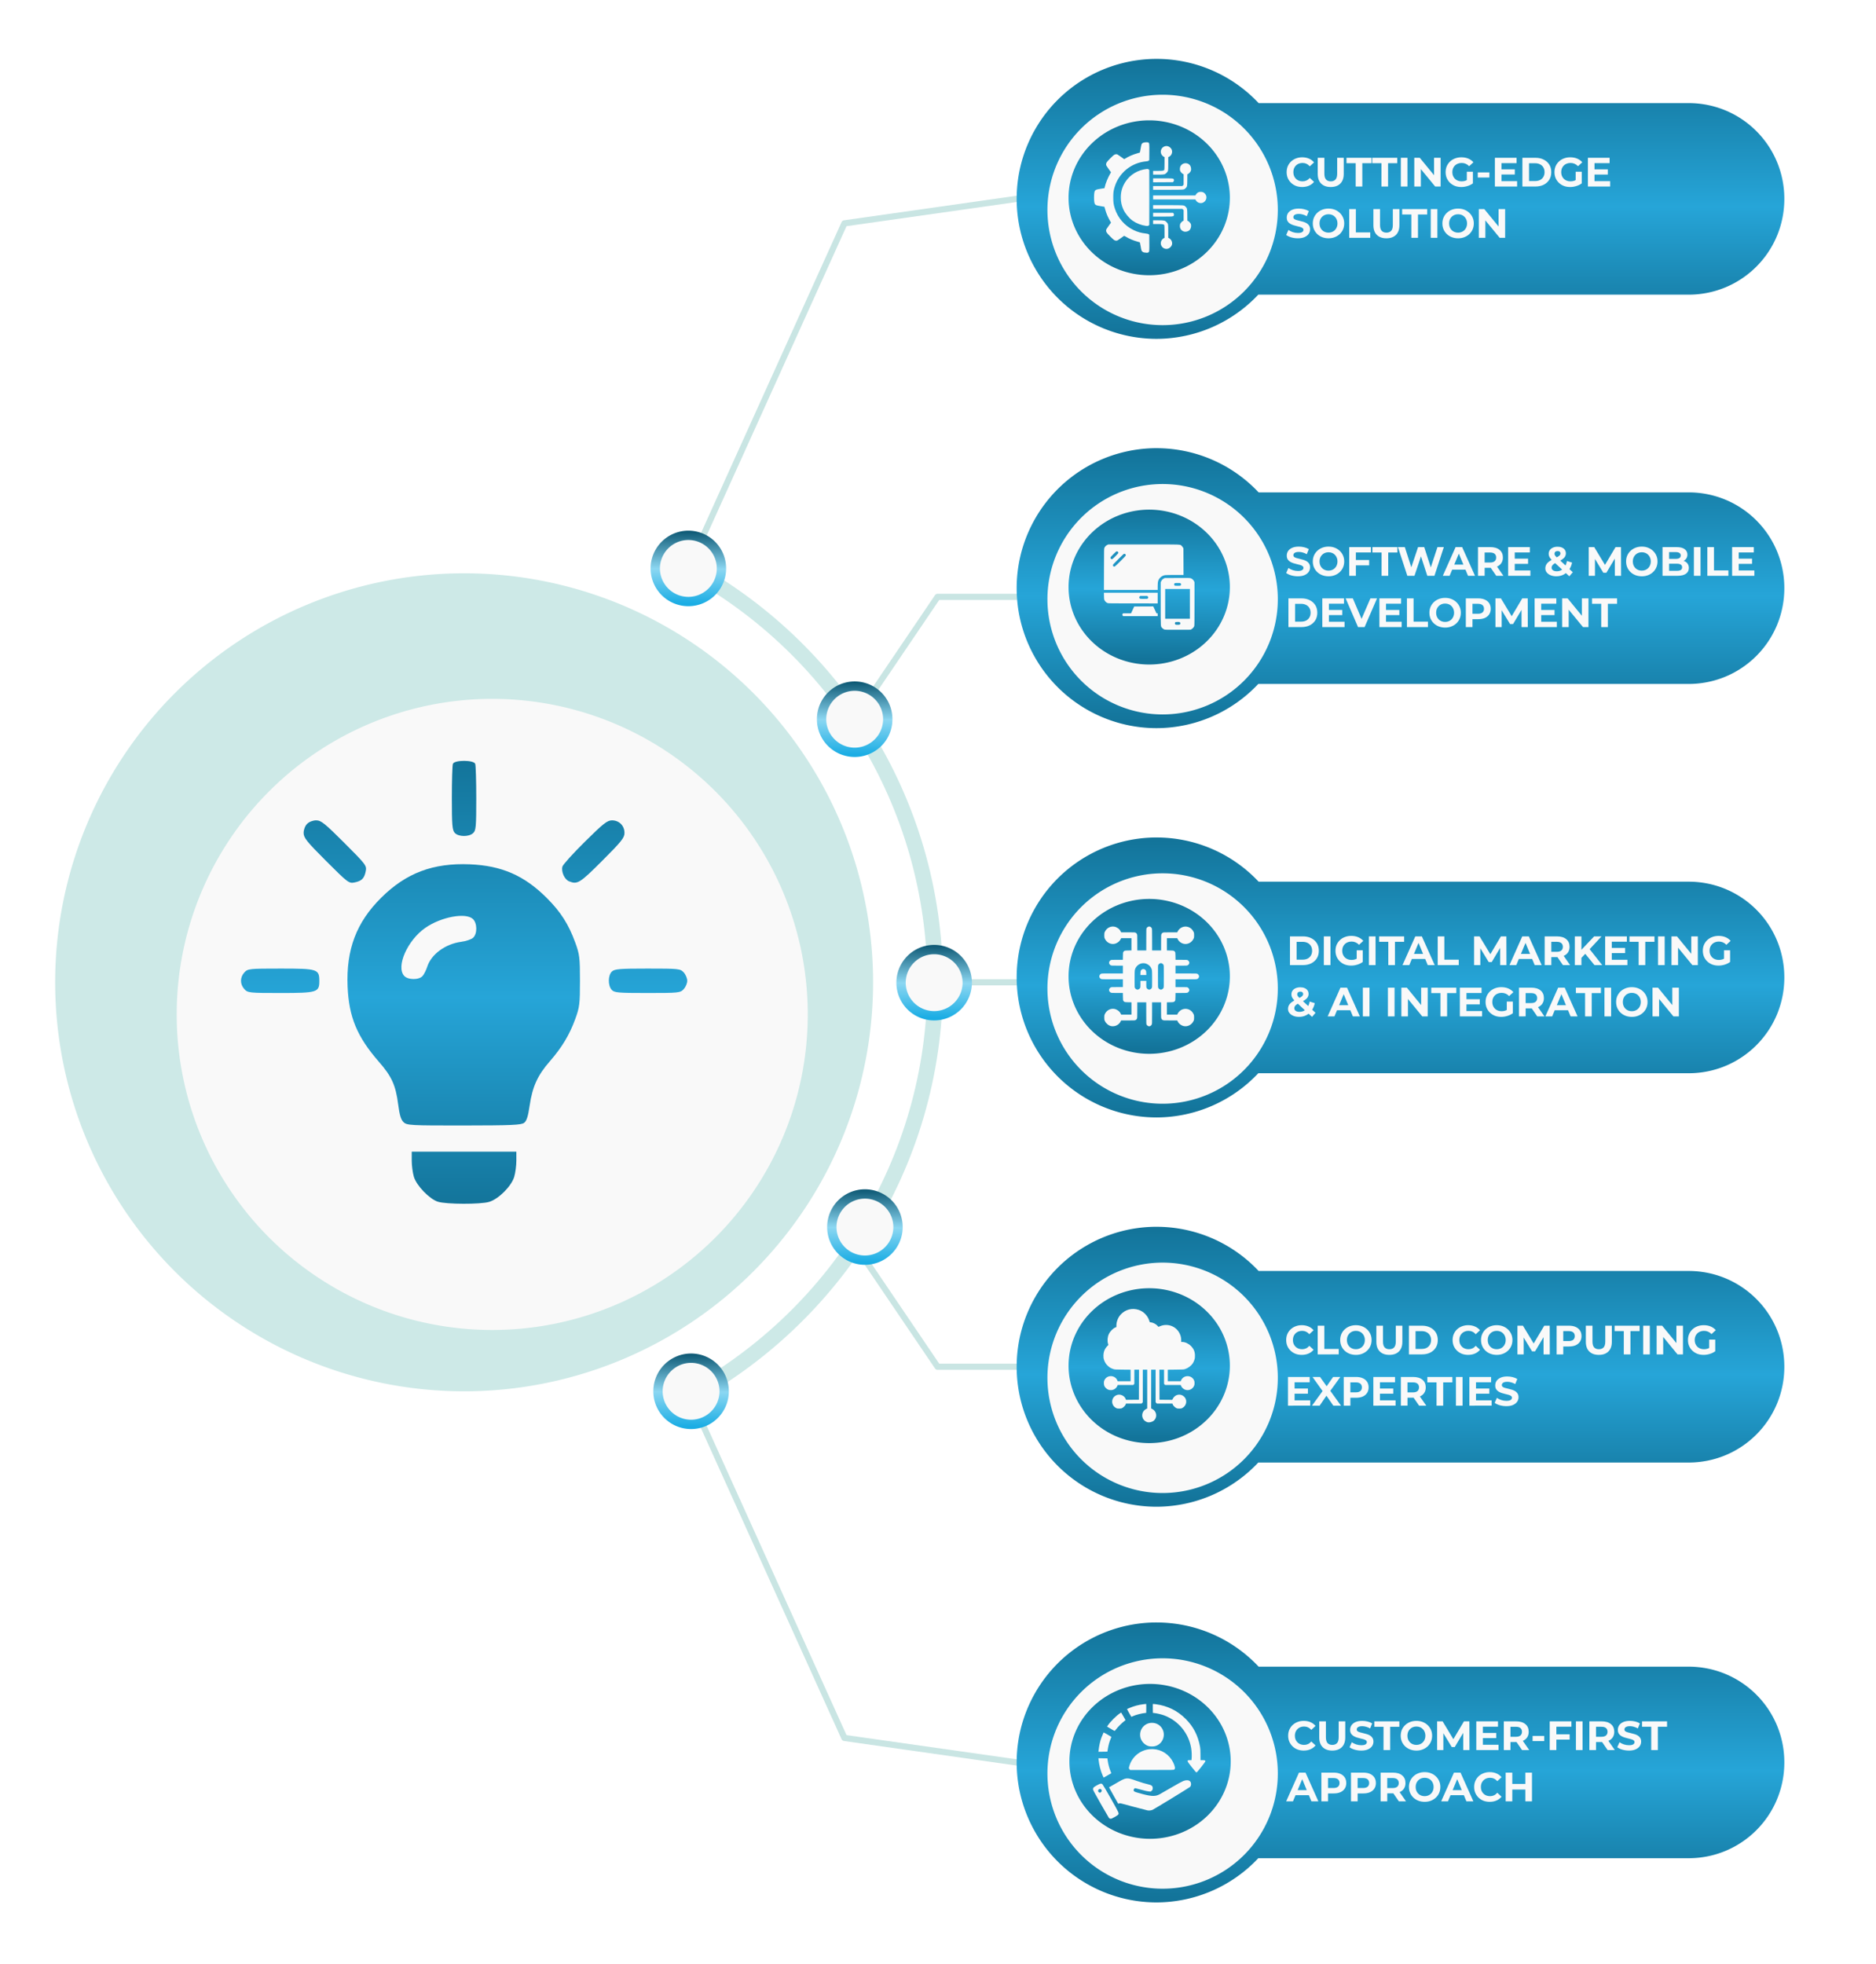 <?xml version="1.0" encoding="UTF-8" standalone="no"?>
<!-- Created with Inkscape (http://www.inkscape.org/) -->

<svg
   width="303.354mm"
   height="317.5mm"
   viewBox="0 0 303.354 317.5"
   version="1.1"
   id="svg1"
   xml:space="preserve"
   xmlns:xlink="http://www.w3.org/1999/xlink"
   xmlns="http://www.w3.org/2000/svg"
   xmlns:svg="http://www.w3.org/2000/svg"><defs
     id="defs1"><linearGradient
       id="linearGradient225"><stop
         style="stop-color:#0c5773;stop-opacity:1"
         offset="0"
         id="stop225" /><stop
         style="stop-color:#8cd7f2;stop-opacity:1"
         offset="0.525"
         id="stop227" /><stop
         style="stop-color:#1bade4;stop-opacity:1"
         offset="1"
         id="stop226" /></linearGradient><filter
       style="color-interpolation-filters:sRGB"
       id="filter115"
       x="-0.071"
       y="-0.071"
       width="1.192"
       height="1.192"><feFlood
         result="flood"
         in="SourceGraphic"
         flood-opacity="0.58"
         flood-color="rgb(26,26,26)"
         id="feFlood114" /><feGaussianBlur
         result="blur"
         in="SourceGraphic"
         stdDeviation="6"
         id="feGaussianBlur114" /><feOffset
         result="offset"
         in="blur"
         dx="10"
         dy="10"
         id="feOffset114" /><feComposite
         result="comp1"
         operator="in"
         in="flood"
         in2="offset"
         id="feComposite114" /><feComposite
         result="comp2"
         operator="over"
         in="SourceGraphic"
         in2="comp1"
         id="feComposite115" /></filter><linearGradient
       xlink:href="#linearGradient29-4"
       id="linearGradient155"
       gradientUnits="userSpaceOnUse"
       gradientTransform="matrix(0.465,0,0,0.465,-9.892,52.845)"
       x1="422.072"
       y1="-92.048"
       x2="422.072"
       y2="2.245" /><linearGradient
       xlink:href="#linearGradient29-4"
       id="linearGradient156"
       gradientUnits="userSpaceOnUse"
       gradientTransform="matrix(0.465,0,0,0.465,-9.892,52.845)"
       x1="421.324"
       y1="-71.842"
       x2="420.949"
       y2="-19.831" /><linearGradient
       xlink:href="#linearGradient225"
       id="linearGradient157"
       gradientUnits="userSpaceOnUse"
       gradientTransform="matrix(0.231,0,0,0.241,9.992,99.146)"
       x1="421.324"
       y1="-71.842"
       x2="420.949"
       y2="-19.831" /><linearGradient
       xlink:href="#linearGradient29-4"
       id="linearGradient158"
       gradientUnits="userSpaceOnUse"
       gradientTransform="matrix(0.504,0,0,0.504,-13.165,65.197)"
       x1="175.863"
       y1="114.494"
       x2="175.863"
       y2="257.438" /><linearGradient
       xlink:href="#linearGradient225"
       id="linearGradient159"
       gradientUnits="userSpaceOnUse"
       gradientTransform="matrix(0.231,0,0,0.241,40.159,125.076)"
       x1="421.324"
       y1="-71.842"
       x2="420.949"
       y2="-19.831" /><linearGradient
       xlink:href="#linearGradient225"
       id="linearGradient160"
       gradientUnits="userSpaceOnUse"
       gradientTransform="matrix(0.231,0,0,0.241,52.401,169.61)"
       x1="421.324"
       y1="-71.842"
       x2="420.949"
       y2="-19.831" /><linearGradient
       xlink:href="#linearGradient225"
       id="linearGradient161"
       gradientUnits="userSpaceOnUse"
       gradientTransform="matrix(0.231,0,0,0.241,41.808,211.867)"
       x1="421.324"
       y1="-71.842"
       x2="420.949"
       y2="-19.831" /><linearGradient
       xlink:href="#linearGradient225"
       id="linearGradient162"
       gradientUnits="userSpaceOnUse"
       gradientTransform="matrix(0.231,0,0,0.241,10.352,240.005)"
       x1="421.324"
       y1="-71.842"
       x2="420.949"
       y2="-19.831" /><linearGradient
       xlink:href="#linearGradient29-4"
       id="linearGradient163"
       gradientUnits="userSpaceOnUse"
       gradientTransform="matrix(0.465,0,0,0.465,-9.892,115.788)"
       x1="422.072"
       y1="-92.048"
       x2="422.072"
       y2="2.245" /><linearGradient
       xlink:href="#linearGradient29-4"
       id="linearGradient164"
       gradientUnits="userSpaceOnUse"
       gradientTransform="matrix(0.465,0,0,0.465,-9.892,115.788)"
       x1="421.324"
       y1="-71.842"
       x2="420.949"
       y2="-19.831" /><linearGradient
       xlink:href="#linearGradient29-4"
       id="linearGradient165"
       gradientUnits="userSpaceOnUse"
       gradientTransform="matrix(0.465,0,0,0.465,-9.892,178.731)"
       x1="422.072"
       y1="-92.048"
       x2="422.072"
       y2="2.245" /><linearGradient
       xlink:href="#linearGradient29-4"
       id="linearGradient166"
       gradientUnits="userSpaceOnUse"
       gradientTransform="matrix(0.465,0,0,0.465,-9.892,178.731)"
       x1="421.324"
       y1="-71.842"
       x2="420.949"
       y2="-19.831" /><linearGradient
       xlink:href="#linearGradient29-4"
       id="linearGradient167"
       gradientUnits="userSpaceOnUse"
       gradientTransform="matrix(0.465,0,0,0.465,-9.892,241.674)"
       x1="422.072"
       y1="-92.048"
       x2="422.072"
       y2="2.245" /><linearGradient
       xlink:href="#linearGradient29-4"
       id="linearGradient168"
       gradientUnits="userSpaceOnUse"
       gradientTransform="matrix(0.465,0,0,0.465,-9.892,241.674)"
       x1="421.324"
       y1="-71.842"
       x2="420.949"
       y2="-19.831" /><linearGradient
       xlink:href="#linearGradient29-4"
       id="linearGradient169"
       gradientUnits="userSpaceOnUse"
       gradientTransform="matrix(0.465,0,0,0.465,-9.892,305.651)"
       x1="422.072"
       y1="-92.048"
       x2="422.072"
       y2="2.245" /><linearGradient
       xlink:href="#linearGradient29-4"
       id="linearGradient170"
       gradientUnits="userSpaceOnUse"
       gradientTransform="matrix(0.465,0,0,0.465,-9.755,305.651)"
       x1="421.324"
       y1="-71.842"
       x2="420.949"
       y2="-19.831" /><linearGradient
       id="linearGradient29-4"><stop
         style="stop-color:#13749a;stop-opacity:1;"
         offset="0"
         id="stop27" /><stop
         style="stop-color:#26a5d8;stop-opacity:1;"
         offset="0.533"
         id="stop28" /><stop
         style="stop-color:#13749a;stop-opacity:1;"
         offset="1"
         id="stop29" /></linearGradient></defs><g
     id="layer1"><rect
       style="font-variation-settings:normal;opacity:1;fill:none;fill-opacity:1;stroke:none;stroke-width:5.377;stroke-linecap:round;stroke-linejoin:round;stroke-miterlimit:4;stroke-dasharray:none;stroke-dashoffset:3.78;stroke-opacity:1;paint-order:markers fill stroke"
       id="rect215"
       width="303.354"
       height="317.5"
       x="0"
       y="0" /><path
       style="font-variation-settings:normal;opacity:1;fill:none;fill-opacity:1;stroke:#c9e5e3;stroke-width:1;stroke-linecap:round;stroke-linejoin:round;stroke-miterlimit:4;stroke-dasharray:none;stroke-dashoffset:1;stroke-opacity:1;paint-order:markers fill stroke"
       d="m 111.313,225.205 25.229,55.796 27.854,3.959"
       id="path211" /><path
       style="font-variation-settings:normal;opacity:1;fill:none;fill-opacity:1;stroke:#c9e5e3;stroke-width:1;stroke-linecap:round;stroke-linejoin:round;stroke-miterlimit:4;stroke-dasharray:none;stroke-dashoffset:0.7;stroke-opacity:1;paint-order:markers fill stroke"
       d="m 138.205,201.202 13.403,19.782 h 12.776"
       id="path210" /><path
       style="font-variation-settings:normal;opacity:1;fill:none;fill-opacity:1;stroke:#c9e5e3;stroke-width:1;stroke-linecap:round;stroke-linejoin:round;stroke-miterlimit:4;stroke-dasharray:none;stroke-dashoffset:0.5;stroke-opacity:1;paint-order:markers fill stroke"
       d="M 150.995,158.825 H 164.41"
       id="path209" /><path
       style="font-variation-settings:normal;opacity:1;fill:none;fill-opacity:1;stroke:#c9e5e3;stroke-width:1;stroke-linecap:round;stroke-linejoin:round;stroke-miterlimit:4;stroke-dasharray:none;stroke-dashoffset:1.98;stroke-opacity:1;paint-order:markers fill stroke"
       d="m 111.313,91.91 25.229,-55.796 27.854,-3.959"
       id="path200" /><path
       style="font-variation-settings:normal;opacity:1;fill:none;fill-opacity:1;stroke:#c9e5e3;stroke-width:1;stroke-linecap:round;stroke-linejoin:round;stroke-miterlimit:4;stroke-dasharray:none;stroke-dashoffset:0.6;stroke-opacity:1;paint-order:markers fill stroke"
       d="m 138.205,116.288 13.403,-19.782 12.776,-2e-6"
       id="path208" /><path
       id="path94"
       style="fill:#cde9e7;stroke-width:0.295"
       d="M 141.181,158.825 A 66.13,66.13 0 0 1 75.051,224.955 66.13,66.13 0 0 1 8.921,158.825 66.13,66.13 0 0 1 75.051,92.695 66.13,66.13 0 0 1 141.181,158.825 Z" /><path
       id="path95"
       style="fill:#f9f9f9;stroke-width:0.452;filter:url(#filter115)"
       d="m 1289.079,-367.384 a 101.232,101.232 0 0 1 -101.232,101.232 101.232,101.232 0 0 1 -101.232,-101.232 101.232,101.232 0 0 1 101.232,-101.232 101.232,101.232 0 0 1 101.232,101.232 z"
       transform="matrix(0.504,0,0,0.504,-524.12,344.14)" /><path
       id="path104"
       style="color:#000000;font-style:normal;font-variant:normal;font-weight:normal;font-stretch:normal;font-size:medium;line-height:normal;font-family:sans-serif;font-variant-ligatures:normal;font-variant-position:normal;font-variant-caps:normal;font-variant-numeric:normal;font-variant-alternates:normal;font-variant-east-asian:normal;font-feature-settings:normal;font-variation-settings:normal;text-indent:0;text-align:start;text-decoration-line:none;text-decoration-style:solid;text-decoration-color:#000000;letter-spacing:normal;word-spacing:normal;text-transform:none;writing-mode:lr-tb;direction:ltr;text-orientation:mixed;dominant-baseline:auto;baseline-shift:baseline;text-anchor:start;white-space:normal;shape-padding:0;shape-margin:0;inline-size:0;clip-rule:nonzero;display:inline;overflow:visible;visibility:visible;isolation:auto;mix-blend-mode:normal;color-interpolation:sRGB;color-interpolation-filters:linearRGB;solid-color:#000000;solid-opacity:1;vector-effect:none;fill:#cde9e7;fill-opacity:1;fill-rule:nonzero;stroke:none;stroke-width:0.504;stroke-linecap:butt;stroke-linejoin:miter;stroke-miterlimit:4;stroke-dasharray:none;stroke-dashoffset:0;stroke-opacity:1;-inkscape-stroke:none;color-rendering:auto;image-rendering:auto;shape-rendering:auto;text-rendering:auto;enable-background:accumulate;stop-color:#000000"
       d="m 109.953,89.724 v 2.821 c 23.787,12.547 40.002,37.506 40.002,66.281 0,28.775 -16.215,53.734 -40.002,66.281 v 2.821 c 25.218,-12.769 42.524,-38.914 42.524,-69.101 0,-30.187 -17.306,-56.333 -42.524,-69.101 z" /><g
       id="g185"
       transform="matrix(0.94,0,0,0.94,10.281,8.887)"><path
         id="path117"
         style="fill:url(#linearGradient157);stroke-width:0.118;stroke-linecap:round;stroke-linejoin:round"
         d="m 113.975,88.32 a 6.496,6.496 0 0 1 -6.496,6.496 6.496,6.496 0 0 1 -6.496,-6.496 6.496,6.496 0 0 1 6.496,-6.496 6.496,6.496 0 0 1 6.496,6.496 z" /><path
         id="path118"
         style="fill:#f9f9f9;stroke-width:2.02"
         d="m 112.369,88.32 a 4.89,4.89 0 0 1 -4.89,4.89 4.89,4.89 0 0 1 -4.89,-4.89 4.89,4.89 0 0 1 4.89,-4.89 4.89,4.89 0 0 1 4.89,4.89 z" /></g><path
       style="fill:url(#linearGradient158);fill-opacity:1;stroke-width:1.066"
       d="m 70.809,194.301 c -1.368,-0.434 -3.461,-2.606 -3.885,-4.033 -0.19,-0.638 -0.345,-1.812 -0.345,-2.608 v -1.448 h 8.459 8.459 v 1.448 c 0,0.796 -0.155,1.97 -0.345,2.608 -0.453,1.526 -2.532,3.605 -4.059,4.059 -1.418,0.421 -6.929,0.404 -8.285,-0.026 z m -5.545,-12.855 c -0.426,-0.397 -0.655,-1.151 -0.88,-2.893 -0.398,-3.084 -1.041,-4.506 -3.104,-6.866 -3.529,-4.037 -4.868,-7.248 -5.072,-12.164 -0.248,-5.983 1.411,-10.378 5.419,-14.36 4.044,-4.018 8.4,-5.661 14.355,-5.414 5.151,0.213 8.808,1.814 12.44,5.446 2.254,2.254 3.522,4.243 4.609,7.227 0.686,1.885 0.753,2.43 0.753,6.157 0,3.726 -0.067,4.272 -0.753,6.157 -0.941,2.585 -2.165,4.619 -4.142,6.884 -1.956,2.241 -2.795,4.085 -3.237,7.107 -0.259,1.776 -0.495,2.515 -0.901,2.822 -0.457,0.346 -2.089,0.417 -9.731,0.424 -8.643,0.008 -9.215,-0.022 -9.757,-0.528 z m 3.069,-23.642 c 0.237,-0.271 0.577,-0.948 0.755,-1.504 0.645,-2.012 2.939,-3.689 5.507,-4.026 0.764,-0.1 1.621,-0.392 1.903,-0.648 0.709,-0.642 0.685,-2.391 -0.043,-3.05 -1.177,-1.065 -5.128,-0.324 -7.671,1.439 -2.9,2.009 -4.782,6.273 -3.43,7.767 0.613,0.677 2.395,0.69 2.979,0.022 z m -28.811,2.132 c -0.734,-0.788 -0.734,-1.925 0,-2.713 0.552,-0.593 0.786,-0.617 5.878,-0.617 5.959,0 6.236,0.09 6.236,2.023 0,1.816 -0.355,1.925 -6.285,1.925 -5.041,0 -5.277,-0.025 -5.829,-0.617 z m 59.386,0.101 c -0.631,-0.697 -0.603,-2.375 0.049,-2.965 0.441,-0.399 1.276,-0.467 5.769,-0.467 5.041,0 5.277,0.025 5.829,0.617 0.316,0.339 0.575,0.95 0.575,1.357 0,0.407 -0.259,1.017 -0.575,1.357 -0.552,0.593 -0.786,0.617 -5.878,0.617 -4.779,0 -5.349,-0.051 -5.769,-0.516 z M 52.744,139.222 c -3.158,-3.158 -3.646,-3.767 -3.646,-4.551 0,-0.528 0.234,-1.139 0.564,-1.468 0.329,-0.33 0.94,-0.564 1.468,-0.564 0.783,0 1.393,0.488 4.551,3.646 3.511,3.511 3.639,3.681 3.46,4.578 -0.235,1.174 -0.644,1.583 -1.818,1.818 -0.897,0.179 -1.068,0.051 -4.578,-3.46 z m 39.279,3.276 c -0.732,-0.294 -1.294,-1.529 -1.08,-2.378 0.08,-0.318 1.716,-2.131 3.636,-4.029 2.983,-2.949 3.62,-3.451 4.382,-3.451 1.16,0 2.019,0.865 2.019,2.032 0,0.783 -0.485,1.389 -3.607,4.511 -3.621,3.621 -4.001,3.857 -5.349,3.315 z m -18.491,-7.836 c -0.398,-0.44 -0.467,-1.266 -0.467,-5.616 0,-2.805 0.077,-5.301 0.171,-5.547 0.246,-0.64 3.36,-0.64 3.605,0 0.094,0.245 0.171,2.763 0.171,5.596 0,4.631 -0.052,5.197 -0.516,5.616 -0.697,0.631 -2.375,0.603 -2.965,-0.049 z"
       id="path119" /><g
       id="g186"
       transform="matrix(0.94,0,0,0.94,8.815,8.891)"><path
         id="path121"
         style="fill:url(#linearGradient159);stroke-width:0.118;stroke-linecap:round;stroke-linejoin:round"
         d="m 144.142,114.251 a 6.496,6.496 0 0 1 -6.496,6.496 6.496,6.496 0 0 1 -6.496,-6.496 6.496,6.496 0 0 1 6.496,-6.496 6.496,6.496 0 0 1 6.496,6.496 z" /><path
         id="path122"
         style="fill:#f9f9f9;stroke-width:2.02"
         d="m 142.536,114.251 a 4.89,4.89 0 0 1 -4.89,4.89 4.89,4.89 0 0 1 -4.89,-4.89 4.89,4.89 0 0 1 4.89,-4.89 4.89,4.89 0 0 1 4.89,4.89 z" /></g><g
       id="g187"
       transform="matrix(0.94,0,0,0.94,10.158,9.625)"><path
         id="path125"
         style="fill:url(#linearGradient160);stroke-width:0.118;stroke-linecap:round;stroke-linejoin:round"
         d="m 156.385,158.785 a 6.496,6.496 0 0 1 -6.496,6.496 6.496,6.496 0 0 1 -6.496,-6.496 6.496,6.496 0 0 1 6.496,-6.496 6.496,6.496 0 0 1 6.496,6.496 z" /><path
         id="path130"
         style="fill:#f9f9f9;stroke-width:2.02"
         d="m 154.779,158.785 a 4.89,4.89 0 0 1 -4.89,4.89 4.89,4.89 0 0 1 -4.89,-4.89 4.89,4.89 0 0 1 4.89,-4.89 4.89,4.89 0 0 1 4.89,4.89 z" /></g><g
       id="g188"
       transform="matrix(0.94,0,0,0.94,8.921,9.419)"><path
         id="path131"
         style="fill:url(#linearGradient161);stroke-width:0.118;stroke-linecap:round;stroke-linejoin:round"
         d="m 145.792,201.042 a 6.496,6.496 0 0 1 -6.496,6.496 6.496,6.496 0 0 1 -6.496,-6.496 6.496,6.496 0 0 1 6.496,-6.496 6.496,6.496 0 0 1 6.496,6.496 z" /><path
         id="path132"
         style="fill:#f9f9f9;stroke-width:2.02"
         d="m 144.186,201.042 a 4.89,4.89 0 0 1 -4.89,4.89 4.89,4.89 0 0 1 -4.89,-4.89 4.89,4.89 0 0 1 4.89,-4.89 4.89,4.89 0 0 1 4.89,4.89 z" /></g><g
       id="g189"
       transform="matrix(0.94,0,0,0.94,10.38,9.522)"><path
         id="path133"
         style="fill:url(#linearGradient162);stroke-width:0.118;stroke-linecap:round;stroke-linejoin:round"
         d="m 114.335,229.18 a 6.496,6.496 0 0 1 -6.496,6.496 6.496,6.496 0 0 1 -6.496,-6.496 6.496,6.496 0 0 1 6.496,-6.496 6.496,6.496 0 0 1 6.496,6.496 z" /><path
         id="path134"
         style="fill:#f9f9f9;stroke-width:2.02"
         d="m 112.729,229.18 a 4.89,4.89 0 0 1 -4.89,4.89 4.89,4.89 0 0 1 -4.89,-4.89 4.89,4.89 0 0 1 4.89,-4.89 4.89,4.89 0 0 1 4.89,4.89 z" /></g><path
       id="path135"
       style="fill:url(#linearGradient163);fill-opacity:1;stroke:none;stroke-width:0.246;stroke-linecap:round;stroke-linejoin:round;stroke-dasharray:none;stroke-dashoffset:0;stroke-opacity:1"
       d="m 187.029,72.465 a 22.632,22.632 0 0 0 -22.633,22.633 22.632,22.632 0 0 0 22.633,22.633 22.632,22.632 0 0 0 16.439,-7.146 h 69.576 c 8.579,0 15.486,-6.907 15.486,-15.486 0,-8.579 -6.907,-15.486 -15.486,-15.486 h -69.52 a 22.632,22.632 0 0 0 -16.496,-7.146 z" /><path
       id="path136"
       style="fill:#f9f9f9;stroke-width:0.452;filter:url(#filter115)"
       transform="matrix(0.184,0,0,0.184,154.588,60.75)"
       d="M 272.813,186.399 A 101.232,101.232 0 0 1 171.582,287.63 101.232,101.232 0 0 1 70.35,186.399 101.232,101.232 0 0 1 171.582,85.167 101.232,101.232 0 0 1 272.813,186.399 Z" /><path
       id="path137"
       style="fill:url(#linearGradient164);stroke-width:0.232;stroke-linecap:round;stroke-linejoin:round"
       d="m 198.872,94.924 a 13.042,12.521 0 0 1 -13.042,12.521 13.042,12.521 0 0 1 -13.042,-12.521 13.042,12.521 0 0 1 13.042,-12.521 13.042,12.521 0 0 1 13.042,12.521 z" /><path
       id="path114"
       style="fill:url(#linearGradient155);fill-opacity:1;stroke:none;stroke-width:0.246;stroke-linecap:round;stroke-linejoin:round;stroke-dasharray:none;stroke-dashoffset:0;stroke-opacity:1"
       d="m 187.029,9.522 a 22.632,22.632 0 0 0 -22.633,22.633 22.632,22.632 0 0 0 22.633,22.633 22.632,22.632 0 0 0 16.439,-7.146 h 69.576 c 8.579,0 15.486,-6.907 15.486,-15.486 0,-8.579 -6.907,-15.486 -15.486,-15.486 H 203.525 A 22.632,22.632 0 0 0 187.029,9.522 Z" /><path
       id="path115"
       style="fill:#f9f9f9;stroke-width:0.452;filter:url(#filter115)"
       transform="matrix(0.184,0,0,0.184,154.588,-2.193)"
       d="M 272.813,186.399 A 101.232,101.232 0 0 1 171.582,287.63 101.232,101.232 0 0 1 70.35,186.399 101.232,101.232 0 0 1 171.582,85.167 101.232,101.232 0 0 1 272.813,186.399 Z" /><path
       id="path116"
       style="fill:url(#linearGradient156);stroke-width:0.232;stroke-linecap:round;stroke-linejoin:round"
       d="M 198.872,31.981 A 13.042,12.521 0 0 1 185.829,44.502 13.042,12.521 0 0 1 172.787,31.981 13.042,12.521 0 0 1 185.829,19.46 13.042,12.521 0 0 1 198.872,31.981 Z" /><path
       style="fill:#f9f9f9;stroke-width:0.134"
       d="m 185.323,40.851 c -0.384,-0.028 -0.466,-0.051 -0.603,-0.175 -0.157,-0.142 -0.154,-0.134 -0.283,-0.894 -0.054,-0.318 -0.106,-0.586 -0.117,-0.597 -0.011,-0.011 -0.169,-0.057 -0.352,-0.104 -0.616,-0.156 -1.403,-0.491 -1.948,-0.827 -0.127,-0.078 -0.247,-0.13 -0.266,-0.116 -0.287,0.217 -0.952,0.681 -1.044,0.728 -0.165,0.085 -0.389,0.056 -0.579,-0.075 -0.215,-0.147 -1.02,-0.959 -1.155,-1.164 -0.088,-0.133 -0.115,-0.213 -0.115,-0.337 1.3e-4,-0.189 0.017,-0.219 0.462,-0.839 l 0.329,-0.458 -0.082,-0.143 c -0.435,-0.764 -0.65,-1.259 -0.849,-1.954 l -0.132,-0.462 -0.648,-0.11 c -0.668,-0.114 -0.758,-0.147 -0.899,-0.336 -0.179,-0.239 -0.178,-1.886 0,-2.128 0.139,-0.188 0.251,-0.229 0.918,-0.336 l 0.642,-0.103 0.044,-0.198 c 0.131,-0.592 0.506,-1.505 0.892,-2.169 l 0.114,-0.196 -0.33,-0.459 c -0.446,-0.62 -0.463,-0.65 -0.463,-0.839 -9e-5,-0.124 0.028,-0.204 0.115,-0.337 0.137,-0.208 0.941,-1.019 1.154,-1.164 0.191,-0.13 0.415,-0.159 0.58,-0.075 0.094,0.048 0.821,0.556 1.047,0.731 0.022,0.017 0.092,-0.007 0.167,-0.059 0.459,-0.312 1.354,-0.703 1.991,-0.87 0.213,-0.056 0.396,-0.11 0.406,-0.121 0.011,-0.01 0.063,-0.279 0.117,-0.596 0.136,-0.807 0.142,-0.821 0.362,-0.965 0.135,-0.088 0.712,-0.136 0.868,-0.072 0.184,0.076 0.195,0.166 0.182,1.591 l -0.011,1.273 -0.094,0.081 c -0.073,0.063 -0.158,0.087 -0.373,0.106 -2.429,0.22 -4.444,1.856 -5.138,4.174 -0.178,0.593 -0.217,0.889 -0.217,1.651 -4.7e-4,0.821 0.05,1.17 0.268,1.838 0.495,1.517 1.589,2.766 3.026,3.454 0.66,0.316 1.201,0.469 1.956,0.553 0.311,0.035 0.404,0.059 0.479,0.123 l 0.093,0.08 0.011,1.273 c 0.013,1.436 0.005,1.514 -0.19,1.595 -0.067,0.028 -0.133,0.048 -0.149,0.044 -0.015,-0.003 -0.1,-0.011 -0.188,-0.018 z m 2.872,-0.714 c -0.437,-0.228 -0.616,-0.753 -0.409,-1.197 0.085,-0.183 0.286,-0.388 0.435,-0.445 l 0.085,-0.032 v -0.997 c 0,-0.647 -0.013,-1.023 -0.038,-1.069 -0.079,-0.147 -0.231,-0.172 -1.044,-0.172 h -0.765 v -0.302 -0.302 h 0.81 c 0.996,0 1.11,0.025 1.374,0.296 0.109,0.112 0.195,0.24 0.222,0.329 0.03,0.101 0.044,0.465 0.044,1.176 v 1.03 l 0.105,0.043 c 0.15,0.062 0.356,0.274 0.431,0.444 0.171,0.386 0.104,0.743 -0.193,1.031 -0.299,0.29 -0.7,0.353 -1.058,0.166 z m 3.147,-2.737 c -0.356,-0.162 -0.549,-0.461 -0.55,-0.849 -1.4e-4,-0.123 0.022,-0.278 0.05,-0.344 0.067,-0.159 0.314,-0.426 0.447,-0.481 l 0.106,-0.044 V 34.831 33.981 l -0.104,-0.104 -0.104,-0.104 h -2.364 -2.364 v -0.302 -0.302 h 2.39 c 2.668,0 2.598,-0.006 2.856,0.244 0.265,0.257 0.274,0.298 0.286,1.341 l 0.011,0.928 0.1,0.041 c 0.14,0.058 0.38,0.313 0.448,0.475 0.126,0.302 0.041,0.75 -0.189,0.995 -0.235,0.251 -0.709,0.346 -1.019,0.204 z m -6.036,-0.881 c -0.75,-0.097 -1.539,-0.403 -2.148,-0.831 -0.587,-0.413 -1.207,-1.16 -1.505,-1.813 -0.289,-0.635 -0.416,-1.23 -0.416,-1.948 0,-0.969 0.24,-1.766 0.776,-2.573 0.751,-1.133 2.005,-1.88 3.403,-2.028 0.196,-0.021 0.225,-0.015 0.32,0.067 l 0.104,0.09 v 4.445 4.445 l -0.1,0.086 c -0.098,0.084 -0.173,0.095 -0.433,0.061 z m 1.154,-1.804 v -0.302 h 1.609 1.609 l 0.077,0.082 c 0.086,0.092 0.103,0.29 0.032,0.383 -0.103,0.134 -0.162,0.139 -1.763,0.139 h -1.565 z m 7.42,-1.919 c -0.193,-0.059 -0.419,-0.245 -0.514,-0.421 l -0.069,-0.128 h -3.418 -3.418 v -0.32 -0.32 h 3.421 3.421 l 0.038,-0.084 c 0.065,-0.142 0.26,-0.342 0.413,-0.423 0.204,-0.108 0.619,-0.109 0.82,-9.3e-4 0.571,0.305 0.682,1.019 0.23,1.471 -0.255,0.255 -0.574,0.333 -0.924,0.225 z m -7.42,-2.413 v -0.302 h 2.364 2.364 l 0.104,-0.104 0.104,-0.104 V 29.022 28.171 l -0.106,-0.044 c -0.133,-0.055 -0.381,-0.321 -0.447,-0.481 -0.08,-0.191 -0.064,-0.536 0.034,-0.746 0.261,-0.561 1.064,-0.692 1.485,-0.243 0.23,0.245 0.314,0.693 0.189,0.995 -0.068,0.162 -0.308,0.417 -0.448,0.475 l -0.1,0.041 -0.011,0.928 c -0.012,1.043 -0.02,1.084 -0.286,1.341 -0.258,0.25 -0.188,0.244 -2.856,0.244 h -2.391 z m 0,-1.224 v -0.321 h 1.565 c 1.601,0 1.66,0.005 1.763,0.139 0.078,0.102 0.055,0.302 -0.046,0.396 l -0.092,0.086 -1.595,0.01 -1.595,0.01 z m 0,-1.226 v -0.302 h 0.765 c 0.813,0 0.965,-0.025 1.043,-0.172 0.025,-0.046 0.038,-0.423 0.038,-1.069 v -0.997 l -0.085,-0.032 c -0.149,-0.057 -0.35,-0.262 -0.435,-0.445 -0.207,-0.445 -0.028,-0.969 0.409,-1.197 0.358,-0.187 0.759,-0.124 1.057,0.166 0.145,0.141 0.196,0.222 0.244,0.387 0.126,0.437 -0.087,0.907 -0.494,1.092 l -0.092,0.042 v 1.029 c 0,0.711 -0.013,1.074 -0.044,1.175 -0.026,0.089 -0.113,0.217 -0.222,0.329 -0.265,0.272 -0.379,0.296 -1.374,0.296 h -0.81 z"
       id="path120" /><path
       id="path138"
       style="fill:url(#linearGradient165);fill-opacity:1;stroke:none;stroke-width:0.246;stroke-linecap:round;stroke-linejoin:round;stroke-dasharray:none;stroke-dashoffset:0;stroke-opacity:1"
       d="m 187.029,135.408 a 22.632,22.632 0 0 0 -22.633,22.633 22.632,22.632 0 0 0 22.633,22.633 22.632,22.632 0 0 0 16.439,-7.146 h 69.576 c 8.579,0 15.486,-6.907 15.486,-15.486 0,-8.579 -6.907,-15.486 -15.486,-15.486 h -69.52 a 22.632,22.632 0 0 0 -16.496,-7.146 z" /><path
       id="path139"
       style="fill:#f9f9f9;stroke-width:0.452;filter:url(#filter115)"
       transform="matrix(0.184,0,0,0.184,154.588,123.693)"
       d="M 272.813,186.399 A 101.232,101.232 0 0 1 171.582,287.63 101.232,101.232 0 0 1 70.35,186.399 101.232,101.232 0 0 1 171.582,85.167 101.232,101.232 0 0 1 272.813,186.399 Z" /><path
       id="path140"
       style="fill:url(#linearGradient166);stroke-width:0.232;stroke-linecap:round;stroke-linejoin:round"
       d="m 198.872,157.867 a 13.042,12.521 0 0 1 -13.042,12.521 13.042,12.521 0 0 1 -13.042,-12.521 13.042,12.521 0 0 1 13.042,-12.521 13.042,12.521 0 0 1 13.042,12.521 z" /><path
       style="fill:#f9f9f9;stroke-width:0.119"
       d="m 179.653,165.899 c -0.393,-0.077 -0.796,-0.407 -0.986,-0.807 -0.096,-0.202 -0.101,-0.234 -0.101,-0.576 0,-0.343 0.005,-0.374 0.101,-0.576 0.277,-0.585 0.901,-0.923 1.513,-0.818 0.432,0.074 0.839,0.368 1.029,0.745 l 0.089,0.177 h 0.831 0.831 v -0.991 -0.991 l -0.533,-0.01 c -0.582,-0.011 -0.619,-0.022 -0.772,-0.227 -0.059,-0.079 -0.066,-0.139 -0.075,-0.683 l -0.01,-0.597 h -0.918 c -0.853,0 -0.927,-0.004 -1.048,-0.063 -0.15,-0.073 -0.268,-0.253 -0.268,-0.41 0,-0.145 0.114,-0.328 0.252,-0.406 0.114,-0.064 0.16,-0.067 1.052,-0.067 h 0.933 v -0.63 -0.63 h -1.707 c -1.643,0 -1.712,-0.003 -1.838,-0.063 -0.15,-0.073 -0.268,-0.253 -0.268,-0.41 0,-0.145 0.114,-0.328 0.252,-0.406 0.117,-0.066 0.145,-0.067 1.84,-0.067 h 1.721 v -0.63 -0.63 h -0.92 c -0.855,0 -0.929,-0.004 -1.05,-0.063 -0.15,-0.073 -0.268,-0.253 -0.268,-0.41 0,-0.145 0.114,-0.328 0.252,-0.406 0.114,-0.064 0.16,-0.067 1.05,-0.067 h 0.931 l 0.01,-0.596 c 0.009,-0.545 0.015,-0.604 0.075,-0.683 0.153,-0.205 0.19,-0.216 0.772,-0.227 l 0.533,-0.01 v -0.99 -0.991 h -0.831 -0.831 l -0.089,0.177 c -0.19,0.376 -0.597,0.671 -1.029,0.745 -0.611,0.105 -1.236,-0.233 -1.513,-0.818 -0.096,-0.202 -0.101,-0.234 -0.101,-0.576 0,-0.343 0.005,-0.374 0.101,-0.576 0.277,-0.585 0.901,-0.923 1.513,-0.818 0.432,0.074 0.839,0.368 1.029,0.745 l 0.089,0.177 h 1.105 c 1.051,0 1.111,0.003 1.239,0.065 0.097,0.047 0.152,0.102 0.199,0.199 0.062,0.129 0.065,0.186 0.065,1.4 v 1.266 h 0.725 0.725 v -1.752 c 0,-1.727 0,-1.754 0.067,-1.871 0.078,-0.138 0.261,-0.252 0.406,-0.252 0.157,0 0.337,0.118 0.41,0.268 0.061,0.125 0.063,0.195 0.063,1.869 v 1.739 h 0.725 0.725 v -1.266 c 0,-1.214 0.004,-1.272 0.065,-1.4 0.047,-0.097 0.102,-0.152 0.199,-0.199 0.128,-0.062 0.188,-0.065 1.239,-0.065 h 1.105 l 0.089,-0.177 c 0.119,-0.235 0.382,-0.493 0.625,-0.612 0.721,-0.355 1.568,-0.052 1.917,0.686 0.096,0.202 0.101,0.234 0.101,0.576 0,0.343 -0.005,0.374 -0.101,0.576 -0.276,0.583 -0.903,0.923 -1.513,0.818 -0.428,-0.073 -0.841,-0.372 -1.03,-0.745 l -0.089,-0.177 h -0.831 -0.831 v 0.99 0.991 l 0.533,0.01 c 0.582,0.011 0.619,0.022 0.772,0.227 0.059,0.079 0.066,0.139 0.075,0.683 l 0.01,0.597 h 0.931 c 0.899,0 0.935,0.003 1.054,0.069 0.129,0.072 0.248,0.267 0.248,0.404 0,0.15 -0.122,0.339 -0.264,0.408 -0.126,0.061 -0.19,0.065 -1.054,0.065 h -0.92 v 0.63 0.63 h 1.721 c 1.711,0 1.722,3.5e-4 1.843,0.069 0.129,0.073 0.248,0.267 0.248,0.404 0,0.15 -0.122,0.339 -0.264,0.408 -0.13,0.063 -0.182,0.065 -1.841,0.065 h -1.707 v 0.63 0.63 h 0.933 c 0.901,0 0.937,0.003 1.056,0.069 0.129,0.072 0.248,0.267 0.248,0.404 0,0.15 -0.122,0.339 -0.264,0.408 -0.126,0.061 -0.19,0.065 -1.052,0.065 h -0.918 l -0.01,0.596 c -0.009,0.545 -0.015,0.604 -0.075,0.683 -0.153,0.205 -0.19,0.216 -0.772,0.227 l -0.533,0.01 v 0.991 0.991 h 0.831 0.831 l 0.089,-0.177 c 0.119,-0.235 0.382,-0.493 0.625,-0.612 0.721,-0.355 1.568,-0.052 1.917,0.686 0.096,0.202 0.101,0.234 0.101,0.576 0,0.343 -0.005,0.374 -0.101,0.576 -0.276,0.583 -0.903,0.923 -1.513,0.818 -0.428,-0.073 -0.841,-0.372 -1.03,-0.745 l -0.089,-0.177 h -1.105 c -1.051,0 -1.111,-0.004 -1.239,-0.065 -0.097,-0.047 -0.152,-0.102 -0.199,-0.199 -0.062,-0.129 -0.065,-0.186 -0.065,-1.4 v -1.266 h -0.725 -0.725 v 1.739 c 0,1.691 0,1.743 -0.065,1.873 -0.069,0.142 -0.258,0.264 -0.408,0.264 -0.137,0 -0.331,-0.119 -0.404,-0.248 -0.068,-0.122 -0.069,-0.132 -0.069,-1.875 v -1.752 h -0.725 -0.725 v 1.266 c 0,1.214 -0.004,1.272 -0.065,1.4 -0.047,0.097 -0.102,0.152 -0.199,0.199 -0.128,0.062 -0.188,0.065 -1.239,0.065 h -1.105 l -0.089,0.177 c -0.281,0.556 -0.922,0.858 -1.557,0.734 z m 4.49,-5.952 c 0.083,-0.04 0.155,-0.107 0.199,-0.185 0.063,-0.112 0.069,-0.166 0.069,-0.646 v -0.523 h 0.473 0.473 v 0.523 c 0,0.48 0.006,0.534 0.069,0.646 0.072,0.129 0.267,0.248 0.404,0.248 0.137,0 0.331,-0.12 0.404,-0.248 0.068,-0.12 0.069,-0.144 0.069,-1.432 0,-0.85 -0.012,-1.368 -0.035,-1.477 -0.12,-0.563 -0.592,-1.006 -1.175,-1.103 -0.711,-0.118 -1.438,0.386 -1.59,1.103 -0.023,0.108 -0.035,0.626 -0.035,1.477 0,1.286 0,1.312 0.069,1.432 0.073,0.129 0.266,0.249 0.402,0.249 0.042,1e-5 0.135,-0.028 0.207,-0.063 z m 0.273,-2.629 c 0.011,-0.355 0.041,-0.428 0.228,-0.567 0.119,-0.089 0.361,-0.089 0.48,0 0.187,0.139 0.216,0.213 0.228,0.567 l 0.011,0.329 h -0.478 -0.478 z m 3.508,2.629 c 0.083,-0.04 0.155,-0.107 0.199,-0.185 0.069,-0.122 0.069,-0.131 0.069,-1.894 0,-1.763 -3.3e-4,-1.772 -0.069,-1.894 -0.072,-0.129 -0.267,-0.248 -0.404,-0.248 -0.137,0 -0.331,0.12 -0.404,0.248 -0.069,0.122 -0.069,0.131 -0.069,1.894 0,1.761 4.3e-4,1.773 0.069,1.894 0.073,0.129 0.266,0.249 0.402,0.249 0.042,1e-5 0.135,-0.028 0.207,-0.063 z"
       id="path147" /><path
       style="fill:#f9f9f9;stroke-width:0.114"
       d="m 188.277,101.779 c -0.105,-0.035 -0.203,-0.102 -0.32,-0.218 -0.292,-0.291 -0.27,0.03 -0.27,-3.936 v -3.469 l 0.077,-0.167 c 0.096,-0.207 0.226,-0.345 0.422,-0.449 l 0.151,-0.081 2.033,-0.008 c 1.998,-0.008 2.036,-0.008 2.202,0.055 0.204,0.076 0.403,0.261 0.505,0.469 l 0.074,0.151 v 3.497 c 0,2.836 -0.008,3.519 -0.04,3.611 -0.063,0.177 -0.251,0.392 -0.431,0.492 l -0.164,0.091 -2.044,0.006 c -1.833,0.006 -2.06,9.3e-4 -2.195,-0.044 z m 2.519,-0.83 c 0.09,-0.084 0.092,-0.225 0.005,-0.318 -0.06,-0.064 -0.092,-0.07 -0.361,-0.07 -0.162,0 -0.318,0.008 -0.346,0.02 -0.078,0.03 -0.135,0.189 -0.101,0.282 0.049,0.132 0.107,0.153 0.431,0.153 0.269,0 0.31,-0.008 0.373,-0.066 z m 1.614,-3.311 v -2.407 h -1.999 -1.999 v 2.407 2.407 h 1.999 1.999 z m -1.493,-2.988 c 0.093,-0.087 0.091,-0.219 -0.005,-0.314 -0.072,-0.072 -0.088,-0.074 -0.492,-0.073 -0.445,9.3e-4 -0.498,0.016 -0.549,0.153 -0.032,0.085 0.005,0.206 0.078,0.262 0.034,0.026 0.181,0.038 0.474,0.038 0.393,0 0.429,-0.005 0.494,-0.066 z m -9.364,4.897 c -0.091,-0.091 -0.095,-0.194 -0.012,-0.3 l 0.063,-0.08 h 0.644 0.644 l 0.256,-0.553 0.256,-0.553 1.543,-0.007 1.543,-0.007 0.256,0.56 0.256,0.56 h 0.1 0.1 v 0.227 0.227 h -2.787 -2.787 z m -2.446,-2.037 c -0.197,-0.066 -0.418,-0.27 -0.508,-0.469 -0.065,-0.144 -0.073,-0.211 -0.082,-0.682 l -0.011,-0.522 h 4.348 4.348 v 0.863 0.863 l -3.974,-0.002 c -3.57,-0.002 -3.989,-0.007 -4.121,-0.051 z m 6.508,-0.774 c 0.096,-0.112 0.092,-0.188 -0.015,-0.296 l -0.088,-0.088 h -0.565 -0.565 l -0.092,0.092 c -0.074,0.074 -0.088,0.107 -0.071,0.174 0.051,0.203 0.108,0.218 0.768,0.21 l 0.555,-0.007 z m -7.097,-4.692 c 0.008,-3.322 0.008,-3.339 0.072,-3.476 0.096,-0.207 0.248,-0.361 0.451,-0.457 l 0.182,-0.086 5.71,-2e-5 c 6.379,-3e-5 5.861,-0.018 6.13,0.218 0.077,0.068 0.176,0.193 0.221,0.278 l 0.082,0.155 0.008,2.142 0.008,2.142 -1.371,9.2e-4 c -0.754,3.8e-4 -1.471,0.014 -1.593,0.03 -0.302,0.039 -0.582,0.177 -0.793,0.391 -0.344,0.349 -0.423,0.617 -0.423,1.448 v 0.553 h -4.346 -4.346 z m 2.622,-1.272 c 0.455,-0.454 0.847,-0.862 0.871,-0.908 0.085,-0.159 -0.024,-0.326 -0.213,-0.326 -0.078,0 -0.21,0.119 -0.962,0.87 -0.828,0.827 -0.872,0.875 -0.872,0.982 0,0.086 0.019,0.127 0.083,0.177 0.159,0.125 0.198,0.096 1.093,-0.796 z m -0.775,-0.833 c 0.386,-0.386 0.478,-0.494 0.478,-0.562 0,-0.117 -0.123,-0.232 -0.247,-0.232 -0.087,0 -0.154,0.055 -0.562,0.463 -0.428,0.427 -0.463,0.471 -0.463,0.573 0,0.083 0.02,0.126 0.08,0.173 0.158,0.124 0.199,0.1 0.714,-0.415 z"
       id="path148" /><path
       id="path141"
       style="fill:url(#linearGradient167);fill-opacity:1;stroke:none;stroke-width:0.246;stroke-linecap:round;stroke-linejoin:round;stroke-dasharray:none;stroke-dashoffset:0;stroke-opacity:1"
       d="m 187.029,198.351 a 22.632,22.632 0 0 0 -22.633,22.633 22.632,22.632 0 0 0 22.633,22.633 22.632,22.632 0 0 0 16.439,-7.146 h 69.576 c 8.579,0 15.486,-6.907 15.486,-15.486 0,-8.579 -6.907,-15.486 -15.486,-15.486 h -69.52 a 22.632,22.632 0 0 0 -16.496,-7.146 z" /><path
       id="path142"
       style="fill:#f9f9f9;stroke-width:0.452;filter:url(#filter115)"
       transform="matrix(0.184,0,0,0.184,154.588,186.636)"
       d="M 272.813,186.399 A 101.232,101.232 0 0 1 171.582,287.63 101.232,101.232 0 0 1 70.35,186.399 101.232,101.232 0 0 1 171.582,85.167 101.232,101.232 0 0 1 272.813,186.399 Z" /><path
       id="path143"
       style="fill:url(#linearGradient168);stroke-width:0.232;stroke-linecap:round;stroke-linejoin:round"
       d="m 198.872,220.81 a 13.042,12.521 0 0 1 -13.042,12.521 13.042,12.521 0 0 1 -13.042,-12.521 13.042,12.521 0 0 1 13.042,-12.521 13.042,12.521 0 0 1 13.042,12.521 z" /><path
       style="fill:#f9f9f9;stroke-width:0.136"
       d="m 185.561,229.956 c -0.181,-0.048 -0.404,-0.177 -0.542,-0.315 -0.429,-0.429 -0.429,-1.172 2.7e-4,-1.601 0.072,-0.072 0.211,-0.172 0.309,-0.222 l 0.178,-0.09 v -3.136 -3.136 h -0.358 -0.359 v 2.638 2.638 l -0.105,0.105 -0.105,0.105 h -1.255 -1.255 l -0.041,0.124 c -0.058,0.177 -0.337,0.472 -0.552,0.585 -0.159,0.084 -0.225,0.096 -0.506,0.096 -0.28,0 -0.346,-0.013 -0.502,-0.095 -0.858,-0.455 -0.832,-1.663 0.044,-2.064 0.306,-0.14 0.643,-0.132 0.956,0.022 0.263,0.13 0.455,0.328 0.546,0.566 l 0.06,0.156 1.044,-0.01 1.044,-0.009 0.009,-2.429 0.009,-2.429 h -0.377 -0.377 v 1.149 1.149 l -0.088,0.088 -0.088,0.088 h -1.255 -1.255 l -0.068,0.154 c -0.185,0.418 -0.586,0.678 -1.047,0.678 -0.306,0 -0.542,-0.091 -0.766,-0.296 -0.264,-0.242 -0.361,-0.465 -0.362,-0.84 -4.7e-4,-0.243 0.014,-0.318 0.1,-0.492 0.418,-0.852 1.659,-0.842 2.061,0.017 l 0.08,0.17 h 1.04 1.04 v -0.929 -0.929 l -1.282,-0.013 c -1.276,-0.013 -1.283,-0.014 -1.551,-0.108 -0.371,-0.13 -0.581,-0.255 -0.845,-0.503 -0.293,-0.274 -0.469,-0.543 -0.603,-0.923 -0.095,-0.269 -0.108,-0.354 -0.108,-0.701 -1.3e-4,-0.615 0.191,-1.111 0.595,-1.543 l 0.205,-0.219 -0.054,-0.176 c -0.144,-0.467 -0.092,-1.121 0.125,-1.576 0.22,-0.461 0.685,-0.93 1.071,-1.079 l 0.152,-0.059 2.8e-4,-0.273 c 3.7e-4,-0.594 0.27,-1.276 0.684,-1.735 0.756,-0.837 1.871,-1.124 2.947,-0.76 0.763,0.258 1.43,0.941 1.675,1.713 l 0.085,0.268 0.176,0.023 c 0.393,0.052 0.841,0.288 1.095,0.577 l 0.137,0.155 0.298,-0.12 c 1.224,-0.493 2.579,0.032 3.143,1.218 0.164,0.345 0.237,0.661 0.239,1.031 v 0.314 h 0.166 c 0.459,0 1.009,0.253 1.401,0.645 0.465,0.465 0.661,0.939 0.659,1.596 0,0.344 -0.015,0.433 -0.108,0.701 -0.059,0.168 -0.168,0.397 -0.242,0.509 -0.277,0.418 -0.768,0.781 -1.278,0.944 -0.169,0.054 -0.379,0.066 -1.479,0.078 l -1.282,0.015 v 0.929 0.929 h 1.039 1.04 l 0.08,-0.17 c 0.4,-0.857 1.645,-0.867 2.061,-0.017 0.084,0.172 0.1,0.251 0.101,0.492 3.7e-4,0.242 -0.015,0.319 -0.1,0.491 -0.276,0.561 -0.928,0.8 -1.493,0.546 -0.248,-0.111 -0.475,-0.336 -0.58,-0.574 l -0.07,-0.159 h -1.255 -1.255 l -0.088,-0.088 -0.088,-0.088 v -1.149 -1.149 h -0.377 -0.377 l 0.009,2.429 0.009,2.429 1.028,0.009 1.028,0.01 0.116,-0.217 c 0.377,-0.707 1.285,-0.84 1.84,-0.27 0.525,0.54 0.365,1.442 -0.319,1.806 -0.156,0.083 -0.222,0.095 -0.502,0.095 -0.281,0 -0.346,-0.013 -0.506,-0.096 -0.215,-0.113 -0.494,-0.409 -0.552,-0.586 l -0.041,-0.124 h -1.255 -1.255 l -0.105,-0.105 -0.105,-0.105 v -2.638 -2.638 h -0.359 -0.358 v 3.136 3.136 l 0.178,0.09 c 0.696,0.353 0.851,1.282 0.305,1.828 -0.256,0.256 -0.745,0.397 -1.074,0.31 z"
       id="path149" /><path
       id="path144"
       style="fill:url(#linearGradient169);fill-opacity:1;stroke:none;stroke-width:0.246;stroke-linecap:round;stroke-linejoin:round;stroke-dasharray:none;stroke-dashoffset:0;stroke-opacity:1"
       d="m 187.029,262.328 a 22.632,22.632 0 0 0 -22.633,22.633 22.632,22.632 0 0 0 22.633,22.633 22.632,22.632 0 0 0 16.439,-7.146 h 69.576 c 8.579,0 15.486,-6.907 15.486,-15.486 0,-8.579 -6.907,-15.486 -15.486,-15.486 h -69.52 a 22.632,22.632 0 0 0 -16.496,-7.146 z" /><path
       id="path145"
       style="fill:#f9f9f9;stroke-width:0.452;filter:url(#filter115)"
       transform="matrix(0.184,0,0,0.184,154.588,250.613)"
       d="M 272.813,186.399 A 101.232,101.232 0 0 1 171.582,287.63 101.232,101.232 0 0 1 70.35,186.399 101.232,101.232 0 0 1 171.582,85.167 101.232,101.232 0 0 1 272.813,186.399 Z" /><path
       id="path146"
       style="fill:url(#linearGradient170);stroke-width:0.232;stroke-linecap:round;stroke-linejoin:round"
       d="m 199.009,284.787 a 13.042,12.521 0 0 1 -13.042,12.521 13.042,12.521 0 0 1 -13.042,-12.521 13.042,12.521 0 0 1 13.042,-12.521 13.042,12.521 0 0 1 13.042,12.521 z" /><path
       style="fill:#f9f9f9;stroke-width:0.146"
       d="m 179.46,294.037 c -0.043,-0.017 -0.109,-0.067 -0.147,-0.109 -0.038,-0.043 -0.636,-1.076 -1.328,-2.297 -1.209,-2.133 -1.257,-2.226 -1.24,-2.388 0.023,-0.221 0.097,-0.288 0.664,-0.601 0.539,-0.297 0.683,-0.322 0.867,-0.149 0.062,0.059 0.674,1.099 1.359,2.312 1.336,2.365 1.341,2.375 1.175,2.6 -0.099,0.134 -1.044,0.67 -1.176,0.667 -0.053,-9.4e-4 -0.132,-0.017 -0.174,-0.034 z m -1.409,-4.294 c 0.14,-0.14 0.146,-0.283 0.018,-0.411 -0.119,-0.119 -0.257,-0.121 -0.393,-0.004 -0.172,0.148 -0.13,0.406 0.08,0.492 0.131,0.053 0.177,0.042 0.295,-0.076 z m 7.522,2.976 c -0.106,-0.017 -1.038,-0.258 -2.07,-0.535 -1.032,-0.277 -1.994,-0.535 -2.137,-0.573 -0.223,-0.059 -0.281,-0.061 -0.399,-0.018 -0.076,0.028 -0.144,0.044 -0.151,0.037 -0.034,-0.037 -1.492,-2.637 -1.482,-2.644 0.006,-0.005 0.502,-0.291 1.102,-0.636 1.74,-1.002 1.697,-0.996 3.339,-0.418 0.811,0.286 1.404,0.464 1.912,0.575 0.573,0.125 0.748,0.295 0.71,0.692 -0.017,0.177 -0.04,0.226 -0.165,0.34 l -0.145,0.133 -0.314,-0.021 c -0.218,-0.015 -0.593,-0.1 -1.223,-0.276 -0.5,-0.14 -0.94,-0.254 -0.979,-0.254 -0.11,0 -0.26,0.175 -0.26,0.303 0,0.212 0.093,0.269 0.735,0.454 2.013,0.581 2.686,0.632 3.421,0.259 0.106,-0.054 0.943,-0.535 1.859,-1.069 1.018,-0.594 1.793,-1.02 1.994,-1.097 0.757,-0.289 1.276,-0.092 1.277,0.483 1.4e-4,0.214 -0.059,0.37 -0.18,0.478 -0.161,0.143 -5.872,3.631 -6.059,3.701 -0.254,0.095 -0.533,0.125 -0.783,0.085 z m -7.308,-5.736 c -0.309,-0.727 -0.531,-1.609 -0.621,-2.458 l -0.026,-0.243 0.726,0.011 0.726,0.011 0.05,0.378 c 0.067,0.504 0.241,1.161 0.431,1.633 0.086,0.212 0.152,0.389 0.148,0.393 -0.019,0.019 -1.222,0.711 -1.236,0.711 -0.008,0 -0.098,-0.196 -0.2,-0.435 z m 14.429,-1.288 c -0.831,-1.056 -0.841,-1.1 -0.247,-1.101 l 0.219,-4.7e-4 0.028,-0.339 c 0.034,-0.41 -4.3e-4,-1.148 -0.075,-1.596 -0.404,-2.434 -2.077,-4.455 -4.396,-5.312 -0.406,-0.15 -1.113,-0.319 -1.53,-0.365 l -0.269,-0.03 -0.011,-0.725 c -0.01,-0.673 -0.006,-0.725 0.058,-0.725 0.038,4.3e-4 0.251,0.025 0.475,0.055 1.849,0.248 3.467,1.048 4.779,2.361 1.255,1.257 1.987,2.676 2.326,4.509 0.052,0.28 0.068,0.582 0.07,1.267 l 0.005,0.899 0.297,8e-5 c 0.365,9e-5 0.496,0.043 0.495,0.164 -2.9e-4,0.055 -0.255,0.411 -0.679,0.949 -0.534,0.678 -0.698,0.861 -0.768,0.861 -0.07,0 -0.235,-0.185 -0.776,-0.872 z m -10.057,0.366 c -0.124,-0.148 -0.124,-0.187 0,-0.585 0.456,-1.463 1.752,-2.516 3.27,-2.658 1.428,-0.134 2.766,0.51 3.558,1.713 0.32,0.485 0.578,1.177 0.523,1.398 -0.013,0.054 -0.059,0.133 -0.101,0.175 -0.075,0.075 -0.143,0.076 -3.613,0.076 h -3.537 z m -4.994,-3.043 c 0.087,-0.768 0.256,-1.525 0.465,-2.08 0.099,-0.264 0.325,-0.799 0.349,-0.826 0.017,-0.019 1.256,0.697 1.256,0.726 0,0.013 -0.061,0.17 -0.136,0.347 -0.188,0.447 -0.325,0.941 -0.425,1.532 l -0.085,0.503 -0.725,0.011 -0.725,0.011 z m 8.109,-0.691 c -0.649,-0.175 -1.216,-0.777 -1.353,-1.44 -0.252,-1.213 0.645,-2.329 1.873,-2.329 0.67,0 1.256,0.315 1.613,0.867 0.706,1.092 0.136,2.579 -1.111,2.904 -0.282,0.073 -0.743,0.072 -1.021,-0.002 z m -5.787,-2.598 c -0.128,-0.076 -0.394,-0.233 -0.592,-0.349 l -0.36,-0.21 0.066,-0.103 c 0.43,-0.675 1.437,-1.682 2.112,-2.112 l 0.104,-0.066 0.21,0.36 c 0.42,0.72 0.492,0.849 0.491,0.875 -4.6e-4,0.015 -0.1,0.097 -0.222,0.182 -0.298,0.209 -1.072,0.983 -1.306,1.306 -0.104,0.144 -0.208,0.26 -0.23,0.258 -0.022,-0.002 -0.145,-0.065 -0.273,-0.141 z m 2.616,-2.761 c -0.197,-0.342 -0.353,-0.628 -0.346,-0.634 0.007,-0.007 0.198,-0.091 0.425,-0.188 0.698,-0.297 1.433,-0.495 2.192,-0.589 0.247,-0.031 0.464,-0.056 0.481,-0.056 0.017,0 0.026,0.326 0.021,0.725 l -0.011,0.725 -0.116,0.01 c -0.598,0.052 -1.52,0.286 -2.021,0.513 -0.139,0.063 -0.257,0.115 -0.26,0.115 -0.005,0 -0.168,-0.28 -0.365,-0.622 z"
       id="path150" /><path
       style="font-weight:bold;font-size:14.111px;font-family:Montserrat;-inkscape-font-specification:Montserrat;letter-spacing:0px;baseline-shift:baseline;white-space:pre;inline-size:118.178;fill:#f9f9f9;stroke-width:2.35;stroke-linecap:round;stroke-linejoin:round;stroke-dasharray:0, 4.7;paint-order:markers fill stroke"
       d="m 210.566,30.237 q -0.537,0 -1.001,-0.172 -0.458,-0.179 -0.796,-0.504 -0.338,-0.325 -0.531,-0.763 -0.186,-0.438 -0.186,-0.962 0,-0.524 0.186,-0.962 0.192,-0.438 0.531,-0.763 0.345,-0.325 0.803,-0.497 0.458,-0.179 1.001,-0.179 0.604,0 1.088,0.212 0.491,0.206 0.822,0.61 l -0.69,0.637 q -0.239,-0.272 -0.531,-0.405 -0.292,-0.139 -0.637,-0.139 -0.325,0 -0.597,0.106 -0.272,0.106 -0.471,0.305 -0.199,0.199 -0.312,0.471 -0.106,0.272 -0.106,0.604 0,0.332 0.106,0.604 0.113,0.272 0.312,0.471 0.199,0.199 0.471,0.305 0.272,0.106 0.597,0.106 0.345,0 0.637,-0.133 0.292,-0.139 0.531,-0.418 l 0.69,0.637 q -0.332,0.405 -0.822,0.617 -0.484,0.212 -1.094,0.212 z m 4.616,0 q -0.988,0 -1.545,-0.55 -0.557,-0.55 -0.557,-1.572 v -2.6 h 1.074 v 2.56 q 0,0.663 0.272,0.955 0.272,0.292 0.763,0.292 0.491,0 0.763,-0.292 0.272,-0.292 0.272,-0.955 v -2.56 h 1.061 v 2.6 q 0,1.021 -0.557,1.572 -0.557,0.55 -1.545,0.55 z m 4.034,-0.08 v -3.767 h -1.486 v -0.875 h 4.046 v 0.875 h -1.486 v 3.767 z m 4.165,0 v -3.767 h -1.486 v -0.875 h 4.046 v 0.875 h -1.486 v 3.767 z m 3.137,0 v -4.643 h 1.074 v 4.643 z m 2.175,0 v -4.643 h 0.889 l 2.739,3.343 h -0.431 v -3.343 h 1.061 v 4.643 h -0.882 l -2.746,-3.343 h 0.431 v 3.343 z m 7.601,0.08 q -0.55,0 -1.015,-0.172 -0.458,-0.179 -0.803,-0.504 -0.338,-0.325 -0.531,-0.763 -0.186,-0.438 -0.186,-0.962 0,-0.524 0.186,-0.962 0.192,-0.438 0.537,-0.763 0.345,-0.325 0.809,-0.497 0.464,-0.179 1.021,-0.179 0.617,0 1.108,0.206 0.497,0.206 0.836,0.597 l -0.69,0.637 q -0.252,-0.265 -0.55,-0.391 -0.298,-0.133 -0.65,-0.133 -0.338,0 -0.617,0.106 -0.279,0.106 -0.484,0.305 -0.199,0.199 -0.312,0.471 -0.106,0.272 -0.106,0.604 0,0.325 0.106,0.597 0.113,0.272 0.312,0.478 0.206,0.199 0.478,0.305 0.279,0.106 0.61,0.106 0.318,0 0.617,-0.099 0.305,-0.106 0.59,-0.352 l 0.61,0.776 q -0.378,0.285 -0.882,0.438 -0.497,0.153 -0.995,0.153 z m 1.877,-0.59 -0.982,-0.139 v -1.744 h 0.982 z m 0.789,-0.942 v -0.829 h 1.877 v 0.829 z m 2.766,1.452 v -4.643 h 3.509 v 0.862 h -2.441 v 2.918 h 2.527 v 0.862 z m 0.988,-1.937 v -0.836 h 2.235 v 0.836 z m 3.462,1.937 v -4.643 h 2.109 q 0.756,0 1.333,0.292 0.577,0.285 0.902,0.803 0.325,0.517 0.325,1.227 0,0.703 -0.325,1.227 -0.325,0.517 -0.902,0.809 -0.577,0.285 -1.333,0.285 z m 1.074,-0.882 h 0.982 q 0.464,0 0.803,-0.172 0.345,-0.179 0.531,-0.504 0.192,-0.325 0.192,-0.763 0,-0.444 -0.192,-0.763 -0.186,-0.325 -0.531,-0.497 -0.338,-0.179 -0.803,-0.179 h -0.982 z m 6.646,0.962 q -0.55,0 -1.015,-0.172 -0.458,-0.179 -0.803,-0.504 -0.338,-0.325 -0.531,-0.763 -0.186,-0.438 -0.186,-0.962 0,-0.524 0.186,-0.962 0.192,-0.438 0.537,-0.763 0.345,-0.325 0.809,-0.497 0.464,-0.179 1.021,-0.179 0.617,0 1.108,0.206 0.497,0.206 0.836,0.597 l -0.69,0.637 q -0.252,-0.265 -0.55,-0.391 -0.298,-0.133 -0.65,-0.133 -0.338,0 -0.617,0.106 -0.279,0.106 -0.484,0.305 -0.199,0.199 -0.312,0.471 -0.106,0.272 -0.106,0.604 0,0.325 0.106,0.597 0.113,0.272 0.312,0.478 0.206,0.199 0.478,0.305 0.279,0.106 0.61,0.106 0.318,0 0.617,-0.099 0.305,-0.106 0.59,-0.352 l 0.61,0.776 q -0.378,0.285 -0.882,0.438 -0.497,0.153 -0.995,0.153 z m 1.877,-0.59 -0.982,-0.139 v -1.744 h 0.982 z m 0.995,0.511 v -4.643 h 3.509 v 0.862 h -2.441 v 2.918 h 2.527 v 0.862 z m 0.988,-1.937 v -0.836 h 2.235 v 0.836 z m -47.887,10.307 q -0.557,0 -1.068,-0.146 -0.511,-0.153 -0.822,-0.391 l 0.365,-0.809 q 0.298,0.212 0.703,0.352 0.411,0.133 0.829,0.133 0.318,0 0.511,-0.06 0.199,-0.066 0.292,-0.179 0.093,-0.113 0.093,-0.259 0,-0.186 -0.146,-0.292 -0.146,-0.113 -0.385,-0.179 -0.239,-0.073 -0.531,-0.133 -0.285,-0.066 -0.577,-0.159 -0.285,-0.093 -0.524,-0.239 -0.239,-0.146 -0.391,-0.385 -0.146,-0.239 -0.146,-0.61 0,-0.398 0.212,-0.723 0.219,-0.332 0.65,-0.524 0.438,-0.199 1.094,-0.199 0.438,0 0.862,0.106 0.424,0.099 0.749,0.305 l -0.332,0.816 q -0.325,-0.186 -0.65,-0.272 -0.325,-0.093 -0.637,-0.093 -0.312,0 -0.511,0.073 -0.199,0.073 -0.285,0.192 -0.086,0.113 -0.086,0.265 0,0.179 0.146,0.292 0.146,0.106 0.385,0.172 0.239,0.066 0.524,0.133 0.292,0.066 0.577,0.153 0.292,0.086 0.531,0.232 0.239,0.146 0.385,0.385 0.153,0.239 0.153,0.604 0,0.391 -0.219,0.716 -0.219,0.325 -0.657,0.524 -0.431,0.199 -1.094,0.199 z m 4.961,0 q -0.55,0 -1.021,-0.179 -0.464,-0.179 -0.809,-0.504 -0.338,-0.325 -0.531,-0.763 -0.186,-0.438 -0.186,-0.955 0,-0.517 0.186,-0.955 0.192,-0.438 0.537,-0.763 0.345,-0.325 0.809,-0.504 0.464,-0.179 1.008,-0.179 0.55,0 1.008,0.179 0.464,0.179 0.803,0.504 0.345,0.325 0.537,0.763 0.192,0.431 0.192,0.955 0,0.517 -0.192,0.962 -0.192,0.438 -0.537,0.763 -0.338,0.318 -0.803,0.497 -0.458,0.179 -1.001,0.179 z m -0.007,-0.915 q 0.312,0 0.57,-0.106 0.265,-0.106 0.464,-0.305 0.199,-0.199 0.305,-0.471 0.113,-0.272 0.113,-0.604 0,-0.332 -0.113,-0.604 -0.106,-0.272 -0.305,-0.471 -0.192,-0.199 -0.458,-0.305 -0.265,-0.106 -0.577,-0.106 -0.312,0 -0.577,0.106 -0.259,0.106 -0.458,0.305 -0.199,0.199 -0.312,0.471 -0.106,0.272 -0.106,0.604 0,0.325 0.106,0.604 0.113,0.272 0.305,0.471 0.199,0.199 0.464,0.305 0.265,0.106 0.577,0.106 z m 3.349,0.836 v -4.643 h 1.074 v 3.767 h 2.328 v 0.875 z m 6.011,0.08 q -0.988,0 -1.545,-0.55 -0.557,-0.55 -0.557,-1.572 v -2.6 h 1.074 v 2.56 q 0,0.663 0.272,0.955 0.272,0.292 0.763,0.292 0.491,0 0.763,-0.292 0.272,-0.292 0.272,-0.955 v -2.56 h 1.061 v 2.6 q 0,1.021 -0.557,1.572 -0.557,0.55 -1.545,0.55 z m 4.034,-0.08 v -3.767 h -1.486 v -0.875 h 4.046 v 0.875 h -1.486 v 3.767 z m 3.137,0 v -4.643 h 1.074 v 4.643 z m 4.43,0.08 q -0.55,0 -1.021,-0.179 -0.464,-0.179 -0.809,-0.504 -0.338,-0.325 -0.531,-0.763 -0.186,-0.438 -0.186,-0.955 0,-0.517 0.186,-0.955 0.192,-0.438 0.537,-0.763 0.345,-0.325 0.809,-0.504 0.464,-0.179 1.008,-0.179 0.55,0 1.008,0.179 0.464,0.179 0.803,0.504 0.345,0.325 0.537,0.763 0.192,0.431 0.192,0.955 0,0.517 -0.192,0.962 -0.192,0.438 -0.537,0.763 -0.338,0.318 -0.803,0.497 -0.458,0.179 -1.001,0.179 z m -0.007,-0.915 q 0.312,0 0.57,-0.106 0.265,-0.106 0.464,-0.305 0.199,-0.199 0.305,-0.471 0.113,-0.272 0.113,-0.604 0,-0.332 -0.113,-0.604 -0.106,-0.272 -0.305,-0.471 -0.192,-0.199 -0.458,-0.305 -0.265,-0.106 -0.577,-0.106 -0.312,0 -0.577,0.106 -0.259,0.106 -0.458,0.305 -0.199,0.199 -0.312,0.471 -0.106,0.272 -0.106,0.604 0,0.325 0.106,0.604 0.113,0.272 0.305,0.471 0.199,0.199 0.464,0.305 0.265,0.106 0.577,0.106 z m 3.349,0.836 v -4.643 h 0.889 l 2.739,3.343 h -0.431 v -3.343 h 1.061 v 4.643 h -0.882 l -2.746,-3.343 h 0.431 v 3.343 z"
       id="text191"
       aria-label="CUTTING-EDGE SOLUTION" /><path
       style="font-weight:bold;font-size:14.111px;font-family:Montserrat;-inkscape-font-specification:Montserrat;letter-spacing:0px;baseline-shift:baseline;white-space:pre;inline-size:171.776;fill:#f9f9f9;stroke-width:2.35;stroke-linecap:round;stroke-linejoin:round;stroke-dasharray:0, 4.7;paint-order:markers fill stroke"
       d="m 209.87,93.18 q -0.557,0 -1.068,-0.146 -0.511,-0.153 -0.822,-0.391 l 0.365,-0.809 q 0.298,0.212 0.703,0.352 0.411,0.133 0.829,0.133 0.318,0 0.511,-0.06 0.199,-0.066 0.292,-0.179 0.093,-0.113 0.093,-0.259 0,-0.186 -0.146,-0.292 -0.146,-0.113 -0.385,-0.179 -0.239,-0.073 -0.531,-0.133 -0.285,-0.066 -0.577,-0.159 -0.285,-0.093 -0.524,-0.239 -0.239,-0.146 -0.391,-0.385 -0.146,-0.239 -0.146,-0.61 0,-0.398 0.212,-0.723 0.219,-0.332 0.65,-0.524 0.438,-0.199 1.094,-0.199 0.438,0 0.862,0.106 0.424,0.099 0.749,0.305 l -0.332,0.816 q -0.325,-0.186 -0.65,-0.272 -0.325,-0.093 -0.637,-0.093 -0.312,0 -0.511,0.073 -0.199,0.073 -0.285,0.192 -0.086,0.113 -0.086,0.265 0,0.179 0.146,0.292 0.146,0.106 0.385,0.172 0.239,0.066 0.524,0.133 0.292,0.066 0.577,0.153 0.292,0.086 0.531,0.232 0.239,0.146 0.385,0.385 0.153,0.239 0.153,0.604 0,0.391 -0.219,0.716 -0.219,0.325 -0.657,0.524 -0.431,0.199 -1.094,0.199 z m 4.961,0 q -0.55,0 -1.021,-0.179 -0.464,-0.179 -0.809,-0.504 -0.338,-0.325 -0.531,-0.763 -0.186,-0.438 -0.186,-0.955 0,-0.517 0.186,-0.955 0.192,-0.438 0.537,-0.763 0.345,-0.325 0.809,-0.504 0.464,-0.179 1.008,-0.179 0.55,0 1.008,0.179 0.464,0.179 0.803,0.504 0.345,0.325 0.537,0.763 0.192,0.431 0.192,0.955 0,0.517 -0.192,0.962 -0.192,0.438 -0.537,0.763 -0.338,0.318 -0.803,0.497 -0.458,0.179 -1.001,0.179 z m -0.007,-0.915 q 0.312,0 0.57,-0.106 0.265,-0.106 0.464,-0.305 0.199,-0.199 0.305,-0.471 0.113,-0.272 0.113,-0.604 0,-0.332 -0.113,-0.604 -0.106,-0.272 -0.305,-0.471 -0.192,-0.199 -0.458,-0.305 -0.265,-0.106 -0.577,-0.106 -0.312,0 -0.577,0.106 -0.259,0.106 -0.458,0.305 -0.199,0.199 -0.312,0.471 -0.106,0.272 -0.106,0.604 0,0.325 0.106,0.604 0.113,0.272 0.305,0.471 0.199,0.199 0.464,0.305 0.265,0.106 0.577,0.106 z m 3.349,0.836 v -4.643 h 3.509 v 0.862 h -2.434 v 3.78 z m 0.995,-1.691 v -0.862 h 2.228 v 0.862 z m 4.238,1.691 V 89.333 h -1.486 v -0.875 h 4.046 v 0.875 h -1.486 v 3.767 z m 4.163,0 -1.519,-4.643 h 1.114 l 1.32,4.112 h -0.557 l 1.38,-4.112 h 0.995 l 1.326,4.112 h -0.537 l 1.353,-4.112 h 1.028 l -1.519,4.643 h -1.154 L 229.625,89.492 h 0.305 l -1.207,3.608 z m 5.736,0 2.069,-4.643 h 1.061 l 2.076,4.643 h -1.127 l -1.698,-4.099 h 0.424 l -1.705,4.099 z m 1.035,-0.995 0.285,-0.816 h 2.388 l 0.292,0.816 z m 4.656,0.995 v -4.643 h 1.983 q 0.968,0 1.506,0.451 0.537,0.444 0.537,1.234 0,0.517 -0.245,0.895 -0.245,0.371 -0.696,0.57 -0.451,0.199 -1.074,0.199 h -1.413 l 0.478,-0.471 v 1.764 z m 2.951,0 -1.161,-1.685 h 1.147 l 1.174,1.685 z m -1.877,-1.645 -0.478,-0.504 h 1.353 q 0.497,0 0.743,-0.212 0.245,-0.219 0.245,-0.597 0,-0.385 -0.245,-0.597 -0.245,-0.212 -0.743,-0.212 h -1.353 l 0.478,-0.511 z m 3.8,1.645 v -4.643 h 3.509 v 0.862 h -2.441 v 2.918 h 2.527 v 0.862 z m 0.988,-1.937 v -0.836 h 2.235 v 0.836 z m 8.907,2.016 -2.699,-2.507 q -0.232,-0.212 -0.371,-0.398 -0.139,-0.186 -0.206,-0.365 -0.06,-0.179 -0.06,-0.371 0,-0.338 0.179,-0.597 0.179,-0.259 0.504,-0.398 0.325,-0.146 0.763,-0.146 0.405,0 0.696,0.133 0.298,0.126 0.464,0.365 0.172,0.239 0.172,0.57 0,0.292 -0.146,0.537 -0.146,0.239 -0.458,0.451 -0.305,0.212 -0.803,0.431 -0.338,0.153 -0.537,0.298 -0.192,0.139 -0.279,0.285 -0.086,0.146 -0.086,0.325 0,0.166 0.1,0.298 0.106,0.133 0.292,0.206 0.186,0.073 0.438,0.073 0.405,0 0.743,-0.186 0.338,-0.192 0.57,-0.564 0.239,-0.378 0.338,-0.915 l 0.829,0.259 q -0.139,0.676 -0.497,1.174 -0.358,0.497 -0.882,0.769 -0.524,0.272 -1.174,0.272 -0.511,0 -0.909,-0.166 -0.398,-0.166 -0.63,-0.451 -0.232,-0.285 -0.232,-0.657 0,-0.345 0.153,-0.617 0.153,-0.279 0.484,-0.517 0.332,-0.245 0.842,-0.478 0.371,-0.172 0.584,-0.305 0.212,-0.133 0.298,-0.252 0.086,-0.126 0.086,-0.252 0,-0.172 -0.119,-0.279 -0.113,-0.106 -0.338,-0.106 -0.239,0 -0.371,0.119 -0.133,0.119 -0.133,0.305 0,0.099 0.04,0.199 0.04,0.093 0.153,0.219 0.113,0.119 0.318,0.312 l 2.447,2.268 z m 3.137,-0.08 V 88.457 h 0.889 l 1.976,3.276 h -0.471 l 1.943,-3.276 h 0.882 l 0.013,4.643 h -1.008 l -0.007,-3.097 h 0.186 l -1.552,2.607 h -0.484 l -1.585,-2.607 h 0.226 v 3.097 z m 8.589,0.08 q -0.55,0 -1.021,-0.179 -0.464,-0.179 -0.809,-0.504 -0.338,-0.325 -0.531,-0.763 -0.186,-0.438 -0.186,-0.955 0,-0.517 0.186,-0.955 0.192,-0.438 0.537,-0.763 0.345,-0.325 0.809,-0.504 0.464,-0.179 1.008,-0.179 0.55,0 1.008,0.179 0.464,0.179 0.803,0.504 0.345,0.325 0.537,0.763 0.192,0.431 0.192,0.955 0,0.517 -0.192,0.962 -0.192,0.438 -0.537,0.763 -0.338,0.318 -0.803,0.497 -0.458,0.179 -1.001,0.179 z m -0.007,-0.915 q 0.312,0 0.57,-0.106 0.265,-0.106 0.464,-0.305 0.199,-0.199 0.305,-0.471 0.113,-0.272 0.113,-0.604 0,-0.332 -0.113,-0.604 -0.106,-0.272 -0.305,-0.471 -0.192,-0.199 -0.458,-0.305 -0.265,-0.106 -0.577,-0.106 -0.312,0 -0.577,0.106 -0.259,0.106 -0.458,0.305 -0.199,0.199 -0.312,0.471 -0.106,0.272 -0.106,0.604 0,0.325 0.106,0.604 0.113,0.272 0.305,0.471 0.199,0.199 0.464,0.305 0.265,0.106 0.577,0.106 z m 3.349,0.836 v -4.643 h 2.268 q 0.875,0 1.313,0.332 0.444,0.332 0.444,0.875 0,0.365 -0.179,0.637 -0.179,0.265 -0.491,0.411 -0.312,0.146 -0.716,0.146 l 0.126,-0.272 q 0.438,0 0.776,0.146 0.338,0.139 0.524,0.418 0.192,0.279 0.192,0.683 0,0.597 -0.471,0.935 -0.471,0.332 -1.386,0.332 z m 1.068,-0.809 h 1.254 q 0.418,0 0.63,-0.133 0.219,-0.139 0.219,-0.438 0,-0.292 -0.219,-0.431 -0.212,-0.146 -0.63,-0.146 h -1.333 v -0.783 h 1.147 q 0.391,0 0.597,-0.133 0.212,-0.139 0.212,-0.418 0,-0.272 -0.212,-0.405 -0.206,-0.139 -0.597,-0.139 h -1.068 z m 4.006,0.809 v -4.643 h 1.074 v 4.643 z m 2.175,0 v -4.643 h 1.074 v 3.767 h 2.328 v 0.875 z m 4.006,0 v -4.643 h 3.509 v 0.862 h -2.441 v 2.918 h 2.527 v 0.862 z m 0.988,-1.937 v -0.836 h 2.235 v 0.836 z m -72.733,10.227 v -4.643 h 2.109 q 0.756,0 1.333,0.292 0.577,0.285 0.902,0.803 0.325,0.517 0.325,1.227 0,0.703 -0.325,1.227 -0.325,0.517 -0.902,0.809 -0.577,0.285 -1.333,0.285 z m 1.074,-0.882 h 0.982 q 0.464,0 0.803,-0.172 0.345,-0.179 0.531,-0.504 0.192,-0.325 0.192,-0.763 0,-0.444 -0.192,-0.763 -0.186,-0.325 -0.531,-0.497 -0.338,-0.179 -0.803,-0.179 h -0.982 z m 4.404,0.882 v -4.643 h 3.509 V 97.61 H 214.89 v 2.918 h 2.527 v 0.862 z m 0.988,-1.937 v -0.836 h 2.235 v 0.836 z m 4.789,1.937 -2.003,-4.643 h 1.161 l 1.751,4.112 h -0.683 l 1.777,-4.112 h 1.068 l -2.01,4.643 z m 3.455,0 v -4.643 h 3.509 V 97.61 h -2.441 v 2.918 h 2.527 v 0.862 z m 0.988,-1.937 v -0.836 h 2.235 v 0.836 z m 3.462,1.937 v -4.643 h 1.074 v 3.767 h 2.328 v 0.875 z m 6.183,0.08 q -0.55,0 -1.021,-0.179 -0.464,-0.179 -0.809,-0.504 -0.338,-0.325 -0.531,-0.763 -0.186,-0.438 -0.186,-0.955 0,-0.517 0.186,-0.955 0.192,-0.438 0.537,-0.763 0.345,-0.325 0.809,-0.504 0.464,-0.179 1.008,-0.179 0.55,0 1.008,0.179 0.464,0.179 0.803,0.504 0.345,0.325 0.537,0.763 0.192,0.431 0.192,0.955 0,0.517 -0.192,0.962 -0.192,0.438 -0.537,0.763 -0.338,0.318 -0.803,0.497 -0.458,0.179 -1.001,0.179 z m -0.007,-0.915 q 0.312,0 0.57,-0.106 0.265,-0.106 0.464,-0.305 0.199,-0.199 0.305,-0.471 0.113,-0.272 0.113,-0.604 0,-0.332 -0.113,-0.604 -0.106,-0.272 -0.305,-0.471 -0.192,-0.199 -0.458,-0.305 -0.265,-0.106 -0.577,-0.106 -0.312,0 -0.577,0.106 -0.259,0.106 -0.458,0.305 -0.199,0.199 -0.312,0.471 -0.106,0.272 -0.106,0.604 0,0.325 0.106,0.604 0.113,0.272 0.305,0.471 0.199,0.199 0.464,0.305 0.265,0.106 0.577,0.106 z m 3.349,0.836 v -4.643 h 2.01 q 0.623,0 1.074,0.206 0.451,0.199 0.696,0.577 0.245,0.378 0.245,0.902 0,0.517 -0.245,0.895 -0.245,0.378 -0.696,0.584 -0.451,0.199 -1.074,0.199 h -1.413 l 0.478,-0.484 v 1.764 z m 1.074,-1.645 -0.478,-0.511 h 1.353 q 0.497,0 0.743,-0.212 0.245,-0.212 0.245,-0.59 0,-0.385 -0.245,-0.597 -0.245,-0.212 -0.743,-0.212 h -1.353 l 0.478,-0.511 z m 3.714,1.645 v -4.643 h 0.889 l 1.976,3.276 h -0.471 l 1.943,-3.276 h 0.882 l 0.013,4.643 h -1.008 l -0.007,-3.097 h 0.186 l -1.552,2.607 h -0.484 l -1.585,-2.607 h 0.226 v 3.097 z m 6.334,0 v -4.643 h 3.509 V 97.61 h -2.441 v 2.918 h 2.527 v 0.862 z m 0.988,-1.937 v -0.836 h 2.235 V 99.454 Z m 3.462,1.937 v -4.643 h 0.889 l 2.739,3.343 h -0.431 v -3.343 h 1.061 v 4.643 h -0.882 l -2.746,-3.343 h 0.431 v 3.343 z m 6.321,0 v -3.767 h -1.486 v -0.875 h 4.046 v 0.875 h -1.486 v 3.767 z"
       id="text192"
       aria-label="SOFTWARE &amp; MOBILE DEVELOPMENT" /><path
       style="font-weight:bold;font-size:14.111px;font-family:Montserrat;-inkscape-font-specification:Montserrat;letter-spacing:0px;baseline-shift:baseline;white-space:pre;inline-size:160.614;fill:#f9f9f9;stroke-width:2.35;stroke-linecap:round;stroke-linejoin:round;stroke-dasharray:0, 4.7;paint-order:markers fill stroke"
       d="m 208.59,156.043 v -4.643 h 2.109 q 0.756,0 1.333,0.292 0.577,0.285 0.902,0.803 0.325,0.517 0.325,1.227 0,0.703 -0.325,1.227 -0.325,0.517 -0.902,0.809 -0.577,0.285 -1.333,0.285 z m 1.074,-0.882 h 0.982 q 0.464,0 0.803,-0.172 0.345,-0.179 0.531,-0.504 0.192,-0.325 0.192,-0.763 0,-0.444 -0.192,-0.763 -0.186,-0.325 -0.531,-0.497 -0.338,-0.179 -0.803,-0.179 h -0.982 z m 4.404,0.882 v -4.643 h 1.074 v 4.643 z m 4.417,0.08 q -0.55,0 -1.015,-0.172 -0.458,-0.179 -0.803,-0.504 -0.338,-0.325 -0.531,-0.763 -0.186,-0.438 -0.186,-0.962 0,-0.524 0.186,-0.962 0.192,-0.438 0.537,-0.763 0.345,-0.325 0.809,-0.497 0.464,-0.179 1.021,-0.179 0.617,0 1.108,0.206 0.497,0.206 0.836,0.597 l -0.69,0.637 q -0.252,-0.265 -0.55,-0.391 -0.298,-0.133 -0.65,-0.133 -0.338,0 -0.617,0.106 -0.279,0.106 -0.484,0.305 -0.199,0.199 -0.312,0.471 -0.106,0.272 -0.106,0.604 0,0.325 0.106,0.597 0.113,0.272 0.312,0.478 0.206,0.199 0.478,0.305 0.279,0.106 0.61,0.106 0.318,0 0.617,-0.1 0.305,-0.106 0.59,-0.352 l 0.61,0.776 q -0.378,0.285 -0.882,0.438 -0.497,0.153 -0.995,0.153 z m 1.877,-0.59 -0.982,-0.139 v -1.744 h 0.982 z m 0.995,0.511 v -4.643 h 1.074 v 4.643 z m 3.137,0 v -3.767 h -1.486 v -0.875 h 4.046 v 0.875 h -1.486 v 3.767 z m 2.295,0 2.069,-4.643 h 1.061 l 2.076,4.643 h -1.127 l -1.698,-4.099 h 0.424 l -1.705,4.099 z m 1.035,-0.995 0.285,-0.816 h 2.388 l 0.292,0.816 z m 4.656,0.995 v -4.643 h 1.074 v 3.767 h 2.328 v 0.875 z m 5.883,0 v -4.643 h 0.889 l 1.976,3.276 h -0.471 l 1.943,-3.276 h 0.882 l 0.013,4.643 h -1.008 l -0.007,-3.097 h 0.186 l -1.552,2.607 h -0.484 l -1.585,-2.607 h 0.226 v 3.097 z m 5.724,0 2.069,-4.643 h 1.061 l 2.076,4.643 h -1.127 l -1.698,-4.099 h 0.424 l -1.705,4.099 z m 1.035,-0.995 0.285,-0.816 h 2.388 l 0.292,0.816 z m 4.656,0.995 v -4.643 h 1.983 q 0.968,0 1.506,0.451 0.537,0.444 0.537,1.234 0,0.517 -0.245,0.895 -0.245,0.371 -0.696,0.57 -0.451,0.199 -1.074,0.199 h -1.413 l 0.478,-0.471 v 1.764 z m 2.951,0 -1.161,-1.685 h 1.147 l 1.174,1.685 z m -1.877,-1.645 -0.478,-0.504 h 1.353 q 0.497,0 0.743,-0.212 0.245,-0.219 0.245,-0.597 0,-0.385 -0.245,-0.597 -0.245,-0.212 -0.743,-0.212 h -1.353 l 0.478,-0.511 z m 4.762,0.584 -0.06,-1.24 2.222,-2.341 h 1.194 l -2.003,2.156 -0.597,0.637 z m -0.962,1.061 v -4.643 h 1.068 v 4.643 z m 3.177,0 -1.651,-2.023 0.703,-0.763 2.202,2.786 z m 1.731,0 v -4.643 h 3.509 v 0.862 h -2.441 v 2.918 h 2.527 v 0.862 z m 0.988,-1.937 v -0.836 h 2.235 v 0.836 z m 4.424,1.937 v -3.767 h -1.486 v -0.875 h 4.046 v 0.875 h -1.486 v 3.767 z m 3.137,0 v -4.643 h 1.074 v 4.643 z m 2.175,0 v -4.643 h 0.889 l 2.739,3.343 h -0.431 v -3.343 h 1.061 v 4.643 h -0.882 l -2.746,-3.343 h 0.431 v 3.343 z m 7.601,0.08 q -0.55,0 -1.015,-0.172 -0.458,-0.179 -0.803,-0.504 -0.338,-0.325 -0.531,-0.763 -0.186,-0.438 -0.186,-0.962 0,-0.524 0.186,-0.962 0.192,-0.438 0.537,-0.763 0.345,-0.325 0.809,-0.497 0.464,-0.179 1.021,-0.179 0.617,0 1.108,0.206 0.497,0.206 0.836,0.597 l -0.69,0.637 q -0.252,-0.265 -0.55,-0.391 -0.298,-0.133 -0.65,-0.133 -0.338,0 -0.617,0.106 -0.279,0.106 -0.484,0.305 -0.199,0.199 -0.312,0.471 -0.106,0.272 -0.106,0.604 0,0.325 0.106,0.597 0.113,0.272 0.312,0.478 0.206,0.199 0.478,0.305 0.279,0.106 0.61,0.106 0.318,0 0.617,-0.1 0.305,-0.106 0.59,-0.352 l 0.61,0.776 q -0.378,0.285 -0.882,0.438 -0.497,0.153 -0.995,0.153 z m 1.877,-0.59 -0.982,-0.139 v -1.744 h 0.982 z m -67.603,8.881 -2.699,-2.507 q -0.232,-0.212 -0.371,-0.398 -0.139,-0.186 -0.206,-0.365 -0.06,-0.179 -0.06,-0.371 0,-0.338 0.179,-0.597 0.179,-0.259 0.504,-0.398 0.325,-0.146 0.763,-0.146 0.405,0 0.696,0.133 0.298,0.126 0.464,0.365 0.172,0.239 0.172,0.57 0,0.292 -0.146,0.537 -0.146,0.239 -0.458,0.451 -0.305,0.212 -0.803,0.431 -0.338,0.153 -0.537,0.298 -0.192,0.139 -0.279,0.285 -0.086,0.146 -0.086,0.325 0,0.166 0.1,0.298 0.106,0.133 0.292,0.206 0.186,0.073 0.438,0.073 0.405,0 0.743,-0.186 0.338,-0.192 0.57,-0.564 0.239,-0.378 0.338,-0.915 l 0.829,0.259 q -0.139,0.676 -0.497,1.174 -0.358,0.497 -0.882,0.769 -0.524,0.272 -1.174,0.272 -0.511,0 -0.909,-0.166 -0.398,-0.166 -0.63,-0.451 -0.232,-0.285 -0.232,-0.657 0,-0.345 0.153,-0.617 0.153,-0.279 0.484,-0.517 0.332,-0.245 0.842,-0.478 0.371,-0.172 0.584,-0.305 0.212,-0.133 0.298,-0.252 0.086,-0.126 0.086,-0.252 0,-0.172 -0.119,-0.279 -0.113,-0.106 -0.338,-0.106 -0.239,0 -0.371,0.119 -0.133,0.119 -0.133,0.305 0,0.1 0.04,0.199 0.04,0.093 0.153,0.219 0.113,0.119 0.318,0.312 l 2.447,2.268 z m 2.527,-0.08 2.069,-4.643 h 1.061 l 2.076,4.643 h -1.127 l -1.698,-4.099 h 0.424 l -1.705,4.099 z m 1.035,-0.995 0.285,-0.816 h 2.388 l 0.292,0.816 z m 4.656,0.995 v -4.643 h 1.074 v 4.643 z m 4.052,0 v -4.643 h 1.074 v 4.643 z m 2.175,0 v -4.643 h 0.889 l 2.739,3.343 h -0.431 v -3.343 h 1.061 v 4.643 h -0.882 l -2.746,-3.343 h 0.431 v 3.343 z m 6.321,0 v -3.767 h -1.486 v -0.875 h 4.046 v 0.875 h -1.486 v 3.767 z m 3.137,0 v -4.643 h 3.509 v 0.862 h -2.441 v 2.918 h 2.527 v 0.862 z m 0.988,-1.937 v -0.836 h 2.235 v 0.836 z m 5.704,2.016 q -0.55,0 -1.015,-0.172 -0.458,-0.179 -0.803,-0.504 -0.338,-0.325 -0.531,-0.763 -0.186,-0.438 -0.186,-0.962 0,-0.524 0.186,-0.962 0.192,-0.438 0.537,-0.763 0.345,-0.325 0.809,-0.497 0.464,-0.179 1.021,-0.179 0.617,0 1.108,0.206 0.497,0.206 0.836,0.597 l -0.69,0.637 q -0.252,-0.265 -0.55,-0.391 -0.298,-0.133 -0.65,-0.133 -0.338,0 -0.617,0.106 -0.279,0.106 -0.484,0.305 -0.199,0.199 -0.312,0.471 -0.106,0.272 -0.106,0.604 0,0.325 0.106,0.597 0.113,0.272 0.312,0.478 0.206,0.199 0.478,0.305 0.279,0.106 0.61,0.106 0.318,0 0.617,-0.1 0.305,-0.106 0.59,-0.352 l 0.61,0.776 q -0.378,0.285 -0.882,0.438 -0.497,0.153 -0.995,0.153 z m 1.877,-0.59 -0.982,-0.139 v -1.744 h 0.982 z m 0.995,0.511 v -4.643 h 1.983 q 0.968,0 1.506,0.451 0.537,0.444 0.537,1.234 0,0.517 -0.245,0.895 -0.245,0.371 -0.696,0.57 -0.451,0.199 -1.074,0.199 h -1.413 l 0.478,-0.471 v 1.764 z m 2.951,0 -1.161,-1.685 h 1.147 l 1.174,1.685 z m -1.877,-1.645 -0.478,-0.504 h 1.353 q 0.497,0 0.743,-0.212 0.245,-0.219 0.245,-0.597 0,-0.385 -0.245,-0.597 -0.245,-0.212 -0.743,-0.212 h -1.353 l 0.478,-0.511 z m 3.19,1.645 2.069,-4.643 h 1.061 l 2.076,4.643 h -1.127 l -1.698,-4.099 h 0.424 l -1.705,4.099 z m 1.035,-0.995 0.285,-0.816 h 2.388 l 0.292,0.816 z m 5.385,0.995 v -3.767 h -1.486 v -0.875 h 4.046 v 0.875 h -1.486 v 3.767 z m 3.137,0 v -4.643 h 1.074 v 4.643 z m 4.43,0.08 q -0.55,0 -1.021,-0.179 -0.464,-0.179 -0.809,-0.504 -0.338,-0.325 -0.531,-0.763 -0.186,-0.438 -0.186,-0.955 0,-0.517 0.186,-0.955 0.192,-0.438 0.537,-0.763 0.345,-0.325 0.809,-0.504 0.464,-0.179 1.008,-0.179 0.55,0 1.008,0.179 0.464,0.179 0.803,0.504 0.345,0.325 0.537,0.763 0.192,0.431 0.192,0.955 0,0.517 -0.192,0.962 -0.192,0.438 -0.537,0.763 -0.338,0.318 -0.803,0.497 -0.458,0.179 -1.001,0.179 z m -0.007,-0.915 q 0.312,0 0.57,-0.106 0.265,-0.106 0.464,-0.305 0.199,-0.199 0.305,-0.471 0.113,-0.272 0.113,-0.604 0,-0.332 -0.113,-0.604 -0.106,-0.272 -0.305,-0.471 -0.192,-0.199 -0.458,-0.305 -0.265,-0.106 -0.577,-0.106 -0.312,0 -0.577,0.106 -0.259,0.106 -0.458,0.305 -0.199,0.199 -0.312,0.471 -0.106,0.272 -0.106,0.604 0,0.325 0.106,0.604 0.113,0.272 0.305,0.471 0.199,0.199 0.464,0.305 0.265,0.106 0.577,0.106 z m 3.349,0.836 V 159.691 h 0.889 l 2.739,3.343 h -0.431 v -3.343 h 1.061 v 4.643 h -0.882 l -2.746,-3.343 h 0.431 v 3.343 z"
       id="text193"
       aria-label="DIGITAL MARKETING &amp; AI INTEGRATION" /><path
       style="font-weight:bold;font-size:14.111px;font-family:Montserrat;-inkscape-font-specification:Montserrat;letter-spacing:0px;baseline-shift:baseline;white-space:pre;inline-size:171.776;fill:#f9f9f9;stroke-width:2.35;stroke-linecap:round;stroke-linejoin:round;stroke-dasharray:0, 4.7;paint-order:markers fill stroke"
       d="m 210.494,219.066 q -0.537,0 -1.001,-0.172 -0.458,-0.179 -0.796,-0.504 -0.338,-0.325 -0.531,-0.763 -0.186,-0.438 -0.186,-0.962 0,-0.524 0.186,-0.962 0.192,-0.438 0.531,-0.763 0.345,-0.325 0.803,-0.497 0.458,-0.179 1.001,-0.179 0.604,0 1.088,0.212 0.491,0.206 0.822,0.61 l -0.69,0.637 q -0.239,-0.272 -0.531,-0.405 -0.292,-0.139 -0.637,-0.139 -0.325,0 -0.597,0.106 -0.272,0.106 -0.471,0.305 -0.199,0.199 -0.312,0.471 -0.106,0.272 -0.106,0.604 0,0.332 0.106,0.604 0.113,0.272 0.312,0.471 0.199,0.199 0.471,0.305 0.272,0.106 0.597,0.106 0.345,0 0.637,-0.133 0.292,-0.139 0.531,-0.418 l 0.69,0.637 q -0.332,0.405 -0.822,0.617 -0.484,0.212 -1.094,0.212 z m 2.58,-0.08 v -4.643 h 1.074 v 3.767 h 2.328 v 0.875 z m 6.183,0.08 q -0.55,0 -1.021,-0.179 -0.464,-0.179 -0.809,-0.504 -0.338,-0.325 -0.531,-0.763 -0.186,-0.438 -0.186,-0.955 0,-0.517 0.186,-0.955 0.192,-0.438 0.537,-0.763 0.345,-0.325 0.809,-0.504 0.464,-0.179 1.008,-0.179 0.55,0 1.008,0.179 0.464,0.179 0.803,0.504 0.345,0.325 0.537,0.763 0.192,0.431 0.192,0.955 0,0.517 -0.192,0.962 -0.192,0.438 -0.537,0.763 -0.338,0.318 -0.803,0.497 -0.458,0.179 -1.001,0.179 z m -0.007,-0.915 q 0.312,0 0.57,-0.106 0.265,-0.106 0.464,-0.305 0.199,-0.199 0.305,-0.471 0.113,-0.272 0.113,-0.604 0,-0.332 -0.113,-0.604 -0.106,-0.272 -0.305,-0.471 -0.192,-0.199 -0.458,-0.305 -0.265,-0.106 -0.577,-0.106 -0.312,0 -0.577,0.106 -0.259,0.106 -0.458,0.305 -0.199,0.199 -0.312,0.471 -0.106,0.272 -0.106,0.604 0,0.325 0.106,0.604 0.113,0.272 0.305,0.471 0.199,0.199 0.464,0.305 0.265,0.106 0.577,0.106 z m 5.412,0.915 q -0.988,0 -1.545,-0.55 -0.557,-0.55 -0.557,-1.572 v -2.6 h 1.074 v 2.56 q 0,0.663 0.272,0.955 0.272,0.292 0.763,0.292 0.491,0 0.763,-0.292 0.272,-0.292 0.272,-0.955 v -2.56 h 1.061 v 2.6 q 0,1.021 -0.557,1.572 -0.557,0.55 -1.545,0.55 z m 3.164,-0.08 v -4.643 h 2.109 q 0.756,0 1.333,0.292 0.577,0.285 0.902,0.803 0.325,0.517 0.325,1.227 0,0.703 -0.325,1.227 -0.325,0.517 -0.902,0.809 -0.577,0.285 -1.333,0.285 z m 1.074,-0.882 h 0.982 q 0.464,0 0.803,-0.172 0.345,-0.179 0.531,-0.504 0.192,-0.325 0.192,-0.763 0,-0.444 -0.192,-0.763 -0.186,-0.325 -0.531,-0.497 -0.338,-0.179 -0.803,-0.179 h -0.982 z m 8.503,0.962 q -0.537,0 -1.001,-0.172 -0.458,-0.179 -0.796,-0.504 -0.338,-0.325 -0.531,-0.763 -0.186,-0.438 -0.186,-0.962 0,-0.524 0.186,-0.962 0.192,-0.438 0.531,-0.763 0.345,-0.325 0.803,-0.497 0.458,-0.179 1.001,-0.179 0.604,0 1.088,0.212 0.491,0.206 0.822,0.61 l -0.69,0.637 q -0.239,-0.272 -0.531,-0.405 -0.292,-0.139 -0.637,-0.139 -0.325,0 -0.597,0.106 -0.272,0.106 -0.471,0.305 -0.199,0.199 -0.312,0.471 -0.106,0.272 -0.106,0.604 0,0.332 0.106,0.604 0.113,0.272 0.312,0.471 0.199,0.199 0.471,0.305 0.272,0.106 0.597,0.106 0.345,0 0.637,-0.133 0.292,-0.139 0.531,-0.418 l 0.69,0.637 q -0.332,0.405 -0.822,0.617 -0.484,0.212 -1.094,0.212 z m 4.629,0 q -0.55,0 -1.021,-0.179 -0.464,-0.179 -0.809,-0.504 -0.338,-0.325 -0.531,-0.763 -0.186,-0.438 -0.186,-0.955 0,-0.517 0.186,-0.955 0.192,-0.438 0.537,-0.763 0.345,-0.325 0.809,-0.504 0.464,-0.179 1.008,-0.179 0.55,0 1.008,0.179 0.464,0.179 0.803,0.504 0.345,0.325 0.537,0.763 0.192,0.431 0.192,0.955 0,0.517 -0.192,0.962 -0.192,0.438 -0.537,0.763 -0.338,0.318 -0.803,0.497 -0.458,0.179 -1.001,0.179 z m -0.007,-0.915 q 0.312,0 0.57,-0.106 0.265,-0.106 0.464,-0.305 0.199,-0.199 0.305,-0.471 0.113,-0.272 0.113,-0.604 0,-0.332 -0.113,-0.604 -0.106,-0.272 -0.305,-0.471 -0.192,-0.199 -0.458,-0.305 -0.265,-0.106 -0.577,-0.106 -0.312,0 -0.577,0.106 -0.259,0.106 -0.458,0.305 -0.199,0.199 -0.312,0.471 -0.106,0.272 -0.106,0.604 0,0.325 0.106,0.604 0.113,0.272 0.305,0.471 0.199,0.199 0.464,0.305 0.265,0.106 0.577,0.106 z m 3.349,0.836 v -4.643 h 0.889 l 1.976,3.276 h -0.471 l 1.943,-3.276 h 0.882 l 0.013,4.643 h -1.008 l -0.007,-3.097 h 0.186 l -1.552,2.607 h -0.484 l -1.585,-2.607 h 0.226 v 3.097 z m 6.334,0 v -4.643 h 2.01 q 0.623,0 1.074,0.206 0.451,0.199 0.696,0.577 0.245,0.378 0.245,0.902 0,0.517 -0.245,0.895 -0.245,0.378 -0.696,0.584 -0.451,0.199 -1.074,0.199 h -1.413 l 0.478,-0.484 v 1.764 z m 1.074,-1.645 -0.478,-0.511 h 1.353 q 0.497,0 0.743,-0.212 0.245,-0.212 0.245,-0.59 0,-0.385 -0.245,-0.597 -0.245,-0.212 -0.743,-0.212 h -1.353 l 0.478,-0.511 z m 5.754,1.724 q -0.988,0 -1.545,-0.55 -0.557,-0.55 -0.557,-1.572 v -2.6 h 1.074 v 2.56 q 0,0.663 0.272,0.955 0.272,0.292 0.763,0.292 0.491,0 0.763,-0.292 0.272,-0.292 0.272,-0.955 v -2.56 h 1.061 v 2.6 q 0,1.021 -0.557,1.572 -0.557,0.55 -1.545,0.55 z m 4.034,-0.08 v -3.767 h -1.486 v -0.875 h 4.046 v 0.875 h -1.486 v 3.767 z m 3.137,0 v -4.643 h 1.074 v 4.643 z m 2.175,0 v -4.643 h 0.889 l 2.739,3.343 h -0.431 v -3.343 h 1.061 v 4.643 h -0.882 l -2.746,-3.343 h 0.431 v 3.343 z m 7.601,0.08 q -0.55,0 -1.015,-0.172 -0.458,-0.179 -0.803,-0.504 -0.338,-0.325 -0.531,-0.763 -0.186,-0.438 -0.186,-0.962 0,-0.524 0.186,-0.962 0.192,-0.438 0.537,-0.763 0.345,-0.325 0.809,-0.497 0.464,-0.179 1.021,-0.179 0.617,0 1.108,0.206 0.497,0.206 0.836,0.597 l -0.69,0.637 q -0.252,-0.265 -0.55,-0.391 -0.298,-0.133 -0.65,-0.133 -0.338,0 -0.617,0.106 -0.279,0.106 -0.484,0.305 -0.199,0.199 -0.312,0.471 -0.106,0.272 -0.106,0.604 0,0.325 0.106,0.597 0.113,0.272 0.312,0.478 0.206,0.199 0.478,0.305 0.279,0.106 0.61,0.106 0.318,0 0.617,-0.1 0.305,-0.106 0.59,-0.352 l 0.61,0.776 q -0.378,0.285 -0.882,0.438 -0.497,0.153 -0.995,0.153 z m 1.877,-0.59 -0.982,-0.139 v -1.744 h 0.982 z m -69.089,8.801 v -4.643 h 3.509 v 0.862 h -2.441 v 2.918 h 2.527 v 0.862 z m 0.988,-1.937 v -0.836 h 2.235 v 0.836 z m 2.893,1.937 1.996,-2.752 v 0.783 l -1.91,-2.673 h 1.22 l 1.32,1.864 -0.511,0.007 1.3,-1.87 h 1.167 l -1.897,2.626 v -0.769 l 2.01,2.786 h -1.24 l -1.366,-1.97 h 0.491 l -1.346,1.97 z m 5.133,0 v -4.643 h 2.01 q 0.623,0 1.074,0.206 0.451,0.199 0.696,0.577 0.245,0.378 0.245,0.902 0,0.517 -0.245,0.895 -0.245,0.378 -0.696,0.584 -0.451,0.199 -1.074,0.199 h -1.413 l 0.478,-0.484 v 1.764 z m 1.074,-1.645 -0.478,-0.511 h 1.353 q 0.497,0 0.743,-0.212 0.245,-0.212 0.245,-0.59 0,-0.385 -0.245,-0.597 -0.245,-0.212 -0.743,-0.212 h -1.353 l 0.478,-0.511 z m 3.714,1.645 v -4.643 h 3.509 v 0.862 h -2.441 v 2.918 h 2.527 v 0.862 z m 0.988,-1.937 v -0.836 h 2.235 v 0.836 z m 3.462,1.937 v -4.643 h 1.983 q 0.968,0 1.506,0.451 0.537,0.444 0.537,1.234 0,0.517 -0.245,0.895 -0.245,0.371 -0.696,0.57 -0.451,0.199 -1.074,0.199 h -1.413 l 0.478,-0.471 v 1.764 z m 2.951,0 -1.161,-1.685 h 1.147 l 1.174,1.685 z m -1.877,-1.645 -0.478,-0.504 h 1.353 q 0.497,0 0.743,-0.212 0.245,-0.219 0.245,-0.597 0,-0.385 -0.245,-0.597 -0.245,-0.212 -0.743,-0.212 h -1.353 l 0.478,-0.511 z m 4.696,1.645 v -3.767 h -1.486 v -0.875 h 4.046 v 0.875 h -1.486 v 3.767 z m 3.137,0 v -4.643 h 1.074 v 4.643 z m 2.175,0 v -4.643 h 3.509 v 0.862 h -2.441 v 2.918 h 2.527 v 0.862 z m 0.988,-1.937 v -0.836 h 2.235 v 0.836 z m 4.988,2.016 q -0.557,0 -1.068,-0.146 -0.511,-0.153 -0.822,-0.391 l 0.365,-0.809 q 0.298,0.212 0.703,0.352 0.411,0.133 0.829,0.133 0.318,0 0.511,-0.06 0.199,-0.066 0.292,-0.179 0.093,-0.113 0.093,-0.259 0,-0.186 -0.146,-0.292 -0.146,-0.113 -0.385,-0.179 -0.239,-0.073 -0.531,-0.133 -0.285,-0.066 -0.577,-0.159 -0.285,-0.093 -0.524,-0.239 -0.239,-0.146 -0.391,-0.385 -0.146,-0.239 -0.146,-0.61 0,-0.398 0.212,-0.723 0.219,-0.332 0.65,-0.524 0.438,-0.199 1.094,-0.199 0.438,0 0.862,0.106 0.424,0.1 0.749,0.305 l -0.332,0.816 q -0.325,-0.186 -0.65,-0.272 -0.325,-0.093 -0.637,-0.093 -0.312,0 -0.511,0.073 -0.199,0.073 -0.285,0.192 -0.086,0.113 -0.086,0.265 0,0.179 0.146,0.292 0.146,0.106 0.385,0.172 0.239,0.066 0.524,0.133 0.292,0.066 0.577,0.153 0.292,0.086 0.531,0.232 0.239,0.146 0.385,0.385 0.153,0.239 0.153,0.604 0,0.391 -0.219,0.716 -0.219,0.325 -0.657,0.524 -0.431,0.199 -1.094,0.199 z"
       id="text194"
       aria-label="CLOUD COMPUTING EXPERTIES" /><path
       style="font-weight:bold;font-size:14.111px;font-family:Montserrat;-inkscape-font-specification:Montserrat;letter-spacing:0px;baseline-shift:baseline;white-space:pre;inline-size:171.776;fill:#f9f9f9;stroke-width:2.35;stroke-linecap:round;stroke-linejoin:round;stroke-dasharray:0, 4.7;paint-order:markers fill stroke"
       d="m 210.812,283.042 q -0.537,0 -1.001,-0.172 -0.458,-0.179 -0.796,-0.504 -0.338,-0.325 -0.531,-0.763 -0.186,-0.438 -0.186,-0.962 0,-0.524 0.186,-0.962 0.192,-0.438 0.531,-0.763 0.345,-0.325 0.803,-0.497 0.458,-0.179 1.001,-0.179 0.604,0 1.088,0.212 0.491,0.206 0.822,0.61 l -0.69,0.637 q -0.239,-0.272 -0.531,-0.405 -0.292,-0.139 -0.637,-0.139 -0.325,0 -0.597,0.106 -0.272,0.106 -0.471,0.305 -0.199,0.199 -0.312,0.471 -0.106,0.272 -0.106,0.604 0,0.332 0.106,0.604 0.113,0.272 0.312,0.471 0.199,0.199 0.471,0.305 0.272,0.106 0.597,0.106 0.345,0 0.637,-0.133 0.292,-0.139 0.531,-0.418 l 0.69,0.637 q -0.332,0.405 -0.822,0.617 -0.484,0.212 -1.094,0.212 z m 4.616,0 q -0.988,0 -1.545,-0.55 -0.557,-0.55 -0.557,-1.572 v -2.6 h 1.074 v 2.56 q 0,0.663 0.272,0.955 0.272,0.292 0.763,0.292 0.491,0 0.763,-0.292 0.272,-0.292 0.272,-0.955 v -2.56 h 1.061 v 2.6 q 0,1.021 -0.557,1.572 -0.557,0.55 -1.545,0.55 z m 4.689,0 q -0.557,0 -1.068,-0.146 -0.511,-0.153 -0.822,-0.391 l 0.365,-0.809 q 0.298,0.212 0.703,0.352 0.411,0.133 0.829,0.133 0.318,0 0.511,-0.06 0.199,-0.066 0.292,-0.179 0.093,-0.113 0.093,-0.259 0,-0.186 -0.146,-0.292 -0.146,-0.113 -0.385,-0.179 -0.239,-0.073 -0.531,-0.133 -0.285,-0.066 -0.577,-0.159 -0.285,-0.093 -0.524,-0.239 -0.239,-0.146 -0.391,-0.385 -0.146,-0.239 -0.146,-0.61 0,-0.398 0.212,-0.723 0.219,-0.332 0.65,-0.524 0.438,-0.199 1.094,-0.199 0.438,0 0.862,0.106 0.424,0.1 0.749,0.305 l -0.332,0.816 q -0.325,-0.186 -0.65,-0.272 -0.325,-0.093 -0.637,-0.093 -0.312,0 -0.511,0.073 -0.199,0.073 -0.285,0.192 -0.086,0.113 -0.086,0.265 0,0.179 0.146,0.292 0.146,0.106 0.385,0.172 0.239,0.066 0.524,0.133 0.292,0.066 0.577,0.153 0.292,0.086 0.531,0.232 0.239,0.146 0.385,0.385 0.153,0.239 0.153,0.604 0,0.391 -0.219,0.716 -0.219,0.325 -0.657,0.524 -0.431,0.199 -1.094,0.199 z m 3.601,-0.08 v -3.767 h -1.486 v -0.875 h 4.046 v 0.875 h -1.486 v 3.767 z m 5.326,0.08 q -0.55,0 -1.021,-0.179 -0.464,-0.179 -0.809,-0.504 -0.338,-0.325 -0.531,-0.763 -0.186,-0.438 -0.186,-0.955 0,-0.517 0.186,-0.955 0.192,-0.438 0.537,-0.763 0.345,-0.325 0.809,-0.504 0.464,-0.179 1.008,-0.179 0.55,0 1.008,0.179 0.464,0.179 0.803,0.504 0.345,0.325 0.537,0.763 0.192,0.431 0.192,0.955 0,0.517 -0.192,0.962 -0.192,0.438 -0.537,0.763 -0.338,0.318 -0.803,0.497 -0.458,0.179 -1.001,0.179 z m -0.007,-0.915 q 0.312,0 0.57,-0.106 0.265,-0.106 0.464,-0.305 0.199,-0.199 0.305,-0.471 0.113,-0.272 0.113,-0.604 0,-0.332 -0.113,-0.604 -0.106,-0.272 -0.305,-0.471 -0.192,-0.199 -0.458,-0.305 -0.265,-0.106 -0.577,-0.106 -0.312,0 -0.577,0.106 -0.259,0.106 -0.458,0.305 -0.199,0.199 -0.312,0.471 -0.106,0.272 -0.106,0.604 0,0.325 0.106,0.604 0.113,0.272 0.305,0.471 0.199,0.199 0.464,0.305 0.265,0.106 0.577,0.106 z m 3.349,0.836 v -4.643 h 0.889 l 1.976,3.276 h -0.471 l 1.943,-3.276 h 0.882 l 0.013,4.643 h -1.008 l -0.007,-3.097 h 0.186 l -1.552,2.607 h -0.484 l -1.585,-2.607 h 0.226 v 3.097 z m 6.334,0 v -4.643 h 3.509 v 0.862 h -2.441 v 2.918 h 2.527 v 0.862 z m 0.988,-1.937 v -0.836 h 2.235 v 0.836 z m 3.462,1.937 v -4.643 h 1.983 q 0.968,0 1.506,0.451 0.537,0.444 0.537,1.234 0,0.517 -0.245,0.895 -0.245,0.371 -0.696,0.57 -0.451,0.199 -1.074,0.199 h -1.413 l 0.478,-0.471 v 1.764 z m 2.951,0 -1.161,-1.685 h 1.147 l 1.174,1.685 z m -1.877,-1.645 -0.478,-0.504 h 1.353 q 0.497,0 0.743,-0.212 0.245,-0.219 0.245,-0.597 0,-0.385 -0.245,-0.597 -0.245,-0.212 -0.743,-0.212 h -1.353 l 0.478,-0.511 z m 3.582,0.192 v -0.829 h 1.877 v 0.829 z m 2.766,1.452 v -4.643 h 3.509 v 0.862 h -2.434 v 3.78 z m 0.995,-1.691 v -0.862 h 2.228 v 0.862 z m 3.243,1.691 v -4.643 h 1.074 v 4.643 z m 2.175,0 v -4.643 h 1.983 q 0.968,0 1.506,0.451 0.537,0.444 0.537,1.234 0,0.517 -0.245,0.895 -0.245,0.371 -0.696,0.57 -0.451,0.199 -1.074,0.199 h -1.413 l 0.478,-0.471 v 1.764 z m 2.951,0 -1.161,-1.685 h 1.147 l 1.174,1.685 z m -1.877,-1.645 -0.478,-0.504 h 1.353 q 0.497,0 0.743,-0.212 0.245,-0.219 0.245,-0.597 0,-0.385 -0.245,-0.597 -0.245,-0.212 -0.743,-0.212 h -1.353 l 0.478,-0.511 z m 5.326,1.724 q -0.557,0 -1.068,-0.146 -0.511,-0.153 -0.822,-0.391 l 0.365,-0.809 q 0.298,0.212 0.703,0.352 0.411,0.133 0.829,0.133 0.318,0 0.511,-0.06 0.199,-0.066 0.292,-0.179 0.093,-0.113 0.093,-0.259 0,-0.186 -0.146,-0.292 -0.146,-0.113 -0.385,-0.179 -0.239,-0.073 -0.531,-0.133 -0.285,-0.066 -0.577,-0.159 -0.285,-0.093 -0.524,-0.239 -0.239,-0.146 -0.391,-0.385 -0.146,-0.239 -0.146,-0.61 0,-0.398 0.212,-0.723 0.219,-0.332 0.65,-0.524 0.438,-0.199 1.094,-0.199 0.438,0 0.862,0.106 0.424,0.1 0.749,0.305 l -0.332,0.816 q -0.325,-0.186 -0.65,-0.272 -0.325,-0.093 -0.637,-0.093 -0.312,0 -0.511,0.073 -0.199,0.073 -0.285,0.192 -0.086,0.113 -0.086,0.265 0,0.179 0.146,0.292 0.146,0.106 0.385,0.172 0.239,0.066 0.524,0.133 0.292,0.066 0.577,0.153 0.292,0.086 0.531,0.232 0.239,0.146 0.385,0.385 0.153,0.239 0.153,0.604 0,0.391 -0.219,0.716 -0.219,0.325 -0.657,0.524 -0.431,0.199 -1.094,0.199 z m 3.601,-0.08 v -3.767 h -1.486 v -0.875 h 4.046 v 0.875 h -1.486 v 3.767 z m -59.028,8.29 2.069,-4.643 h 1.061 l 2.076,4.643 h -1.127 l -1.698,-4.099 h 0.424 l -1.705,4.099 z m 1.035,-0.995 0.285,-0.816 h 2.388 l 0.292,0.816 z m 4.656,0.995 v -4.643 h 2.01 q 0.623,0 1.074,0.206 0.451,0.199 0.696,0.577 0.245,0.378 0.245,0.902 0,0.517 -0.245,0.895 -0.245,0.378 -0.696,0.584 -0.451,0.199 -1.074,0.199 h -1.413 l 0.478,-0.484 v 1.764 z m 1.074,-1.645 -0.478,-0.511 h 1.353 q 0.497,0 0.743,-0.212 0.245,-0.212 0.245,-0.59 0,-0.385 -0.245,-0.597 -0.245,-0.212 -0.743,-0.212 h -1.353 l 0.478,-0.511 z m 3.714,1.645 v -4.643 h 2.01 q 0.623,0 1.074,0.206 0.451,0.199 0.696,0.577 0.245,0.378 0.245,0.902 0,0.517 -0.245,0.895 -0.245,0.378 -0.696,0.584 -0.451,0.199 -1.074,0.199 h -1.413 l 0.478,-0.484 v 1.764 z m 1.074,-1.645 -0.478,-0.511 h 1.353 q 0.497,0 0.743,-0.212 0.245,-0.212 0.245,-0.59 0,-0.385 -0.245,-0.597 -0.245,-0.212 -0.743,-0.212 h -1.353 l 0.478,-0.511 z m 3.714,1.645 v -4.643 h 1.983 q 0.968,0 1.506,0.451 0.537,0.444 0.537,1.234 0,0.517 -0.245,0.895 -0.245,0.371 -0.696,0.57 -0.451,0.199 -1.074,0.199 h -1.413 l 0.478,-0.471 v 1.764 z m 2.951,0 -1.161,-1.685 h 1.147 l 1.174,1.685 z m -1.877,-1.645 -0.478,-0.504 h 1.353 q 0.497,0 0.743,-0.212 0.245,-0.219 0.245,-0.597 0,-0.385 -0.245,-0.597 -0.245,-0.212 -0.743,-0.212 h -1.353 l 0.478,-0.511 z m 6.055,1.724 q -0.55,0 -1.021,-0.179 -0.464,-0.179 -0.809,-0.504 -0.338,-0.325 -0.531,-0.763 -0.186,-0.438 -0.186,-0.955 0,-0.517 0.186,-0.955 0.192,-0.438 0.537,-0.763 0.345,-0.325 0.809,-0.504 0.464,-0.179 1.008,-0.179 0.55,0 1.008,0.179 0.464,0.179 0.803,0.504 0.345,0.325 0.537,0.763 0.192,0.431 0.192,0.955 0,0.517 -0.192,0.962 -0.192,0.438 -0.537,0.763 -0.338,0.318 -0.803,0.497 -0.458,0.179 -1.001,0.179 z m -0.007,-0.915 q 0.312,0 0.57,-0.106 0.265,-0.106 0.464,-0.305 0.199,-0.199 0.305,-0.471 0.113,-0.272 0.113,-0.604 0,-0.332 -0.113,-0.604 -0.106,-0.272 -0.305,-0.471 -0.192,-0.199 -0.458,-0.305 -0.265,-0.106 -0.577,-0.106 -0.312,0 -0.577,0.106 -0.259,0.106 -0.458,0.305 -0.199,0.199 -0.312,0.471 -0.106,0.272 -0.106,0.604 0,0.325 0.106,0.604 0.113,0.272 0.305,0.471 0.199,0.199 0.464,0.305 0.265,0.106 0.577,0.106 z m 2.673,0.836 2.069,-4.643 h 1.061 l 2.076,4.643 h -1.127 l -1.698,-4.099 h 0.424 l -1.705,4.099 z m 1.035,-0.995 0.285,-0.816 h 2.388 l 0.292,0.816 z m 6.811,1.074 q -0.537,0 -1.001,-0.172 -0.458,-0.179 -0.796,-0.504 -0.338,-0.325 -0.531,-0.763 -0.186,-0.438 -0.186,-0.962 0,-0.524 0.186,-0.962 0.192,-0.438 0.531,-0.763 0.345,-0.325 0.803,-0.497 0.458,-0.179 1.001,-0.179 0.604,0 1.088,0.212 0.491,0.206 0.822,0.61 l -0.69,0.637 q -0.239,-0.272 -0.531,-0.405 -0.292,-0.139 -0.637,-0.139 -0.325,0 -0.597,0.106 -0.272,0.106 -0.471,0.305 -0.199,0.199 -0.312,0.471 -0.106,0.272 -0.106,0.604 0,0.332 0.106,0.604 0.113,0.272 0.312,0.471 0.199,0.199 0.471,0.305 0.272,0.106 0.597,0.106 0.345,0 0.637,-0.133 0.292,-0.139 0.531,-0.418 l 0.69,0.637 q -0.332,0.405 -0.822,0.617 -0.484,0.212 -1.094,0.212 z m 5.764,-0.08 v -4.643 h 1.074 v 4.643 z m -3.184,0 v -4.643 h 1.074 v 4.643 z m 0.995,-1.903 v -0.909 h 2.268 v 0.909 z"
       id="text195"
       aria-label="CUSTOMER-FIRST APPROACH" /></g></svg>
